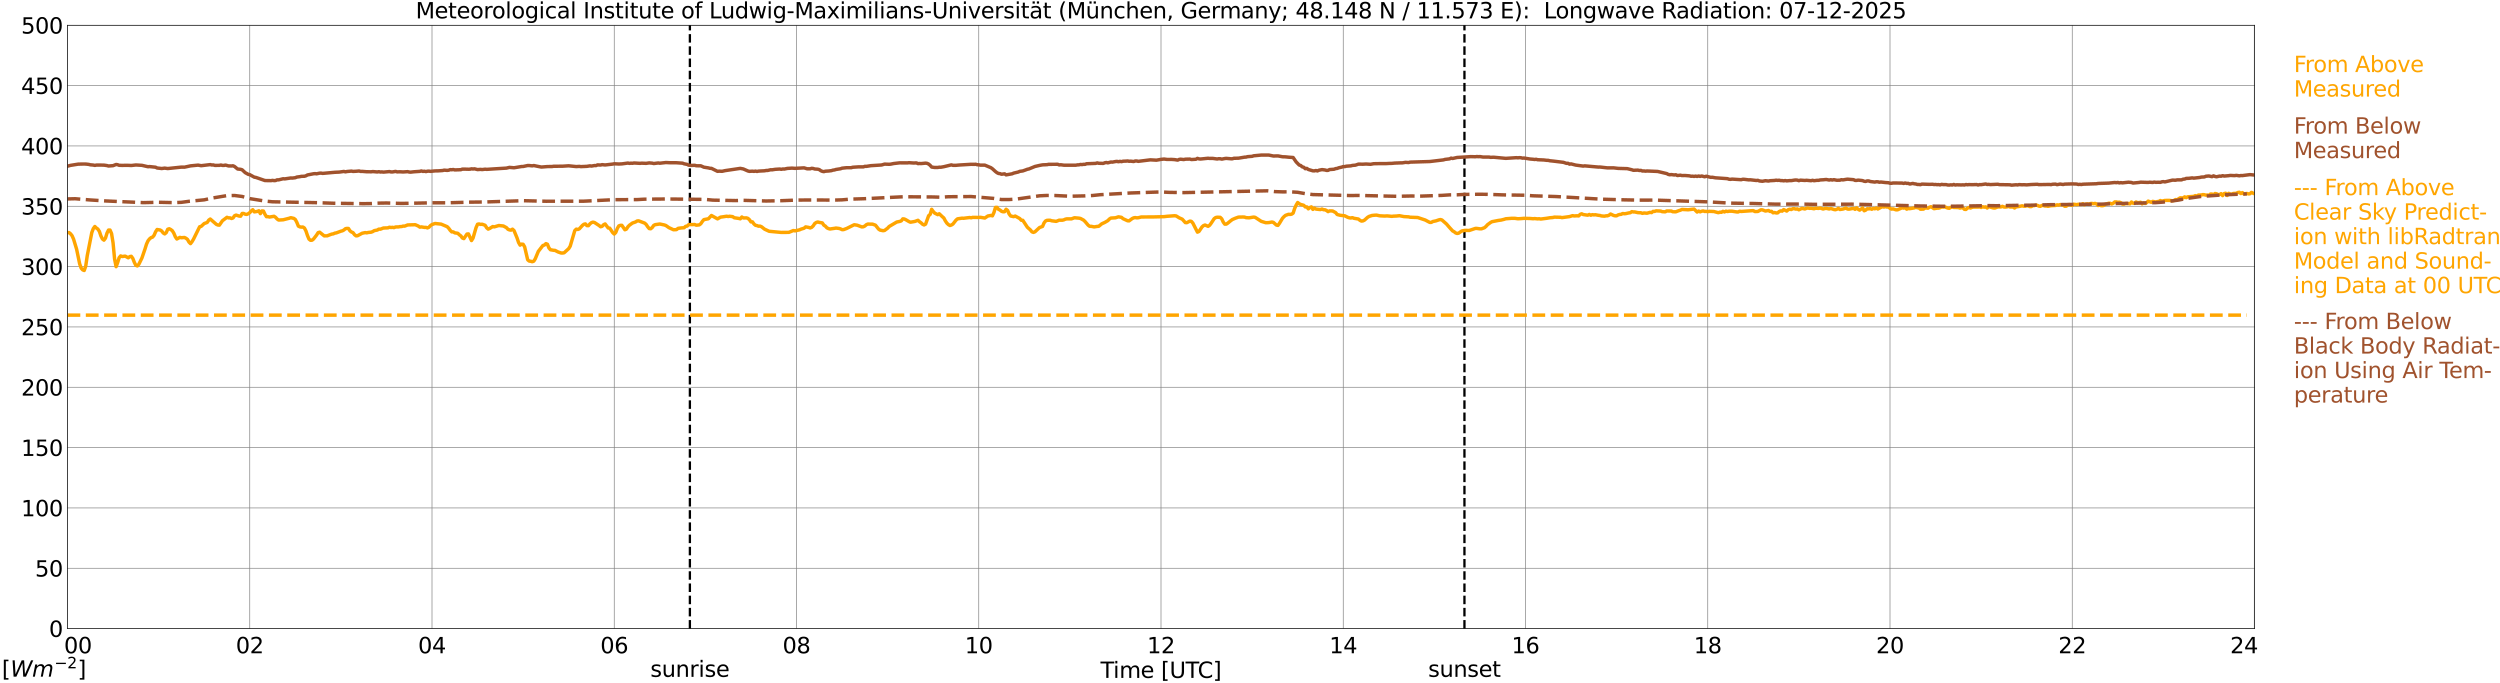 <?xml version="1.0" encoding="utf-8" standalone="no"?>
<!DOCTYPE svg PUBLIC "-//W3C//DTD SVG 1.1//EN"
  "http://www.w3.org/Graphics/SVG/1.1/DTD/svg11.dtd">
<svg xmlns:xlink="http://www.w3.org/1999/xlink" width="1085.4pt" height="296.64pt" viewBox="0 0 1085.4 296.64" xmlns="http://www.w3.org/2000/svg" version="1.1">
 <defs>
  <style type="text/css">*{stroke-linejoin: round; stroke-linecap: butt}</style>
 </defs>
 <g id="figure_1">
  <g id="patch_1">
   <path d="M 0 296.64 
L 1085.4 296.64 
L 1085.4 0 
L 0 0 
z
" style="fill: #ffffff"/>
  </g>
  <g id="axes_1">
   <g id="patch_2">
    <path d="M 29.306 272.909 
L 978.814 272.909 
L 978.814 10.976 
L 29.306 10.976 
z
" style="fill: #ffffff"/>
   </g>
   <g id="patch_3">
    <path d="M 978.814 272.909 
L 978.814 272.909 
L 978.814 10.976 
L 978.814 10.976 
z
" clip-path="url(#p2d36774a3a)" style="fill: #d3d3d3; opacity: 0.25; stroke: #d3d3d3; stroke-linejoin: miter"/>
   </g>
   <g id="matplotlib.axis_1">
    <g id="xtick_1">
     <g id="line2d_1">
      <path d="M 29.306 272.909 
L 29.306 10.976 
" clip-path="url(#p2d36774a3a)" style="fill: none; stroke: #808080; stroke-width: 0.3; stroke-linecap: square"/>
     </g>
     <g id="line2d_2"/>
     <g id="text_1">
      <!--    00 -->
      <g transform="translate(18.733 283.627) scale(0.095 -0.095)">
       <defs>
        <path id="DejaVuSans-20" transform="scale(0.016)"/>
        <path id="DejaVuSans-30" d="M 2034 4250 
Q 1547 4250 1301 3770 
Q 1056 3291 1056 2328 
Q 1056 1369 1301 889 
Q 1547 409 2034 409 
Q 2525 409 2770 889 
Q 3016 1369 3016 2328 
Q 3016 3291 2770 3770 
Q 2525 4250 2034 4250 
z
M 2034 4750 
Q 2819 4750 3233 4129 
Q 3647 3509 3647 2328 
Q 3647 1150 3233 529 
Q 2819 -91 2034 -91 
Q 1250 -91 836 529 
Q 422 1150 422 2328 
Q 422 3509 836 4129 
Q 1250 4750 2034 4750 
z
" transform="scale(0.016)"/>
       </defs>
       <use xlink:href="#DejaVuSans-20"/>
       <use xlink:href="#DejaVuSans-20" transform="translate(31.787 0)"/>
       <use xlink:href="#DejaVuSans-20" transform="translate(63.574 0)"/>
       <use xlink:href="#DejaVuSans-30" transform="translate(95.361 0)"/>
       <use xlink:href="#DejaVuSans-30" transform="translate(158.984 0)"/>
      </g>
     </g>
    </g>
    <g id="xtick_2">
     <g id="line2d_3">
      <path d="M 108.431 272.909 
L 108.431 10.976 
" clip-path="url(#p2d36774a3a)" style="fill: none; stroke: #808080; stroke-width: 0.3; stroke-linecap: square"/>
     </g>
     <g id="line2d_4"/>
     <g id="text_2">
      <!-- 02 -->
      <g transform="translate(102.387 283.627) scale(0.095 -0.095)">
       <defs>
        <path id="DejaVuSans-32" d="M 1228 531 
L 3431 531 
L 3431 0 
L 469 0 
L 469 531 
Q 828 903 1448 1529 
Q 2069 2156 2228 2338 
Q 2531 2678 2651 2914 
Q 2772 3150 2772 3378 
Q 2772 3750 2511 3984 
Q 2250 4219 1831 4219 
Q 1534 4219 1204 4116 
Q 875 4013 500 3803 
L 500 4441 
Q 881 4594 1212 4672 
Q 1544 4750 1819 4750 
Q 2544 4750 2975 4387 
Q 3406 4025 3406 3419 
Q 3406 3131 3298 2873 
Q 3191 2616 2906 2266 
Q 2828 2175 2409 1742 
Q 1991 1309 1228 531 
z
" transform="scale(0.016)"/>
       </defs>
       <use xlink:href="#DejaVuSans-30"/>
       <use xlink:href="#DejaVuSans-32" transform="translate(63.623 0)"/>
      </g>
     </g>
    </g>
    <g id="xtick_3">
     <g id="line2d_5">
      <path d="M 187.557 272.909 
L 187.557 10.976 
" clip-path="url(#p2d36774a3a)" style="fill: none; stroke: #808080; stroke-width: 0.3; stroke-linecap: square"/>
     </g>
     <g id="line2d_6"/>
     <g id="text_3">
      <!-- 04 -->
      <g transform="translate(181.513 283.627) scale(0.095 -0.095)">
       <defs>
        <path id="DejaVuSans-34" d="M 2419 4116 
L 825 1625 
L 2419 1625 
L 2419 4116 
z
M 2253 4666 
L 3047 4666 
L 3047 1625 
L 3713 1625 
L 3713 1100 
L 3047 1100 
L 3047 0 
L 2419 0 
L 2419 1100 
L 313 1100 
L 313 1709 
L 2253 4666 
z
" transform="scale(0.016)"/>
       </defs>
       <use xlink:href="#DejaVuSans-30"/>
       <use xlink:href="#DejaVuSans-34" transform="translate(63.623 0)"/>
      </g>
     </g>
    </g>
    <g id="xtick_4">
     <g id="line2d_7">
      <path d="M 266.683 272.909 
L 266.683 10.976 
" clip-path="url(#p2d36774a3a)" style="fill: none; stroke: #808080; stroke-width: 0.3; stroke-linecap: square"/>
     </g>
     <g id="line2d_8"/>
     <g id="text_4">
      <!-- 06 -->
      <g transform="translate(260.638 283.627) scale(0.095 -0.095)">
       <defs>
        <path id="DejaVuSans-36" d="M 2113 2584 
Q 1688 2584 1439 2293 
Q 1191 2003 1191 1497 
Q 1191 994 1439 701 
Q 1688 409 2113 409 
Q 2538 409 2786 701 
Q 3034 994 3034 1497 
Q 3034 2003 2786 2293 
Q 2538 2584 2113 2584 
z
M 3366 4563 
L 3366 3988 
Q 3128 4100 2886 4159 
Q 2644 4219 2406 4219 
Q 1781 4219 1451 3797 
Q 1122 3375 1075 2522 
Q 1259 2794 1537 2939 
Q 1816 3084 2150 3084 
Q 2853 3084 3261 2657 
Q 3669 2231 3669 1497 
Q 3669 778 3244 343 
Q 2819 -91 2113 -91 
Q 1303 -91 875 529 
Q 447 1150 447 2328 
Q 447 3434 972 4092 
Q 1497 4750 2381 4750 
Q 2619 4750 2861 4703 
Q 3103 4656 3366 4563 
z
" transform="scale(0.016)"/>
       </defs>
       <use xlink:href="#DejaVuSans-30"/>
       <use xlink:href="#DejaVuSans-36" transform="translate(63.623 0)"/>
      </g>
     </g>
    </g>
    <g id="xtick_5">
     <g id="line2d_9">
      <path d="M 345.808 272.909 
L 345.808 10.976 
" clip-path="url(#p2d36774a3a)" style="fill: none; stroke: #808080; stroke-width: 0.3; stroke-linecap: square"/>
     </g>
     <g id="line2d_10"/>
     <g id="text_5">
      <!-- 08 -->
      <g transform="translate(339.764 283.627) scale(0.095 -0.095)">
       <defs>
        <path id="DejaVuSans-38" d="M 2034 2216 
Q 1584 2216 1326 1975 
Q 1069 1734 1069 1313 
Q 1069 891 1326 650 
Q 1584 409 2034 409 
Q 2484 409 2743 651 
Q 3003 894 3003 1313 
Q 3003 1734 2745 1975 
Q 2488 2216 2034 2216 
z
M 1403 2484 
Q 997 2584 770 2862 
Q 544 3141 544 3541 
Q 544 4100 942 4425 
Q 1341 4750 2034 4750 
Q 2731 4750 3128 4425 
Q 3525 4100 3525 3541 
Q 3525 3141 3298 2862 
Q 3072 2584 2669 2484 
Q 3125 2378 3379 2068 
Q 3634 1759 3634 1313 
Q 3634 634 3220 271 
Q 2806 -91 2034 -91 
Q 1263 -91 848 271 
Q 434 634 434 1313 
Q 434 1759 690 2068 
Q 947 2378 1403 2484 
z
M 1172 3481 
Q 1172 3119 1398 2916 
Q 1625 2713 2034 2713 
Q 2441 2713 2670 2916 
Q 2900 3119 2900 3481 
Q 2900 3844 2670 4047 
Q 2441 4250 2034 4250 
Q 1625 4250 1398 4047 
Q 1172 3844 1172 3481 
z
" transform="scale(0.016)"/>
       </defs>
       <use xlink:href="#DejaVuSans-30"/>
       <use xlink:href="#DejaVuSans-38" transform="translate(63.623 0)"/>
      </g>
     </g>
    </g>
    <g id="xtick_6">
     <g id="line2d_11">
      <path d="M 424.934 272.909 
L 424.934 10.976 
" clip-path="url(#p2d36774a3a)" style="fill: none; stroke: #808080; stroke-width: 0.3; stroke-linecap: square"/>
     </g>
     <g id="line2d_12"/>
     <g id="text_6">
      <!-- 10 -->
      <g transform="translate(418.89 283.627) scale(0.095 -0.095)">
       <defs>
        <path id="DejaVuSans-31" d="M 794 531 
L 1825 531 
L 1825 4091 
L 703 3866 
L 703 4441 
L 1819 4666 
L 2450 4666 
L 2450 531 
L 3481 531 
L 3481 0 
L 794 0 
L 794 531 
z
" transform="scale(0.016)"/>
       </defs>
       <use xlink:href="#DejaVuSans-31"/>
       <use xlink:href="#DejaVuSans-30" transform="translate(63.623 0)"/>
      </g>
     </g>
    </g>
    <g id="xtick_7">
     <g id="line2d_13">
      <path d="M 504.06 272.909 
L 504.06 10.976 
" clip-path="url(#p2d36774a3a)" style="fill: none; stroke: #808080; stroke-width: 0.3; stroke-linecap: square"/>
     </g>
     <g id="line2d_14"/>
     <g id="text_7">
      <!-- 12 -->
      <g transform="translate(498.015 283.627) scale(0.095 -0.095)">
       <use xlink:href="#DejaVuSans-31"/>
       <use xlink:href="#DejaVuSans-32" transform="translate(63.623 0)"/>
      </g>
     </g>
    </g>
    <g id="xtick_8">
     <g id="line2d_15">
      <path d="M 583.185 272.909 
L 583.185 10.976 
" clip-path="url(#p2d36774a3a)" style="fill: none; stroke: #808080; stroke-width: 0.3; stroke-linecap: square"/>
     </g>
     <g id="line2d_16"/>
     <g id="text_8">
      <!-- 14 -->
      <g transform="translate(577.141 283.627) scale(0.095 -0.095)">
       <use xlink:href="#DejaVuSans-31"/>
       <use xlink:href="#DejaVuSans-34" transform="translate(63.623 0)"/>
      </g>
     </g>
    </g>
    <g id="xtick_9">
     <g id="line2d_17">
      <path d="M 662.311 272.909 
L 662.311 10.976 
" clip-path="url(#p2d36774a3a)" style="fill: none; stroke: #808080; stroke-width: 0.3; stroke-linecap: square"/>
     </g>
     <g id="line2d_18"/>
     <g id="text_9">
      <!-- 16 -->
      <g transform="translate(656.267 283.627) scale(0.095 -0.095)">
       <use xlink:href="#DejaVuSans-31"/>
       <use xlink:href="#DejaVuSans-36" transform="translate(63.623 0)"/>
      </g>
     </g>
    </g>
    <g id="xtick_10">
     <g id="line2d_19">
      <path d="M 741.437 272.909 
L 741.437 10.976 
" clip-path="url(#p2d36774a3a)" style="fill: none; stroke: #808080; stroke-width: 0.3; stroke-linecap: square"/>
     </g>
     <g id="line2d_20"/>
     <g id="text_10">
      <!-- 18 -->
      <g transform="translate(735.392 283.627) scale(0.095 -0.095)">
       <use xlink:href="#DejaVuSans-31"/>
       <use xlink:href="#DejaVuSans-38" transform="translate(63.623 0)"/>
      </g>
     </g>
    </g>
    <g id="xtick_11">
     <g id="line2d_21">
      <path d="M 820.562 272.909 
L 820.562 10.976 
" clip-path="url(#p2d36774a3a)" style="fill: none; stroke: #808080; stroke-width: 0.3; stroke-linecap: square"/>
     </g>
     <g id="line2d_22"/>
     <g id="text_11">
      <!-- 20 -->
      <g transform="translate(814.518 283.627) scale(0.095 -0.095)">
       <use xlink:href="#DejaVuSans-32"/>
       <use xlink:href="#DejaVuSans-30" transform="translate(63.623 0)"/>
      </g>
     </g>
    </g>
    <g id="xtick_12">
     <g id="line2d_23">
      <path d="M 899.688 272.909 
L 899.688 10.976 
" clip-path="url(#p2d36774a3a)" style="fill: none; stroke: #808080; stroke-width: 0.3; stroke-linecap: square"/>
     </g>
     <g id="line2d_24"/>
     <g id="text_12">
      <!-- 22 -->
      <g transform="translate(893.644 283.627) scale(0.095 -0.095)">
       <use xlink:href="#DejaVuSans-32"/>
       <use xlink:href="#DejaVuSans-32" transform="translate(63.623 0)"/>
      </g>
     </g>
    </g>
    <g id="xtick_13">
     <g id="line2d_25">
      <path d="M 978.814 272.909 
L 978.814 10.976 
" clip-path="url(#p2d36774a3a)" style="fill: none; stroke: #808080; stroke-width: 0.3; stroke-linecap: square"/>
     </g>
     <g id="line2d_26"/>
     <g id="text_13">
      <!-- 24    -->
      <g transform="translate(968.241 283.627) scale(0.095 -0.095)">
       <use xlink:href="#DejaVuSans-32"/>
       <use xlink:href="#DejaVuSans-34" transform="translate(63.623 0)"/>
       <use xlink:href="#DejaVuSans-20" transform="translate(127.246 0)"/>
       <use xlink:href="#DejaVuSans-20" transform="translate(159.033 0)"/>
       <use xlink:href="#DejaVuSans-20" transform="translate(190.82 0)"/>
      </g>
     </g>
    </g>
    <g id="text_14">
     <!-- Time [UTC] -->
     <g transform="translate(477.806 294.322) scale(0.095 -0.095)">
      <defs>
       <path id="DejaVuSans-54" d="M -19 4666 
L 3928 4666 
L 3928 4134 
L 2272 4134 
L 2272 0 
L 1638 0 
L 1638 4134 
L -19 4134 
L -19 4666 
z
" transform="scale(0.016)"/>
       <path id="DejaVuSans-69" d="M 603 3500 
L 1178 3500 
L 1178 0 
L 603 0 
L 603 3500 
z
M 603 4863 
L 1178 4863 
L 1178 4134 
L 603 4134 
L 603 4863 
z
" transform="scale(0.016)"/>
       <path id="DejaVuSans-6d" d="M 3328 2828 
Q 3544 3216 3844 3400 
Q 4144 3584 4550 3584 
Q 5097 3584 5394 3201 
Q 5691 2819 5691 2113 
L 5691 0 
L 5113 0 
L 5113 2094 
Q 5113 2597 4934 2840 
Q 4756 3084 4391 3084 
Q 3944 3084 3684 2787 
Q 3425 2491 3425 1978 
L 3425 0 
L 2847 0 
L 2847 2094 
Q 2847 2600 2669 2842 
Q 2491 3084 2119 3084 
Q 1678 3084 1418 2786 
Q 1159 2488 1159 1978 
L 1159 0 
L 581 0 
L 581 3500 
L 1159 3500 
L 1159 2956 
Q 1356 3278 1631 3431 
Q 1906 3584 2284 3584 
Q 2666 3584 2933 3390 
Q 3200 3197 3328 2828 
z
" transform="scale(0.016)"/>
       <path id="DejaVuSans-65" d="M 3597 1894 
L 3597 1613 
L 953 1613 
Q 991 1019 1311 708 
Q 1631 397 2203 397 
Q 2534 397 2845 478 
Q 3156 559 3463 722 
L 3463 178 
Q 3153 47 2828 -22 
Q 2503 -91 2169 -91 
Q 1331 -91 842 396 
Q 353 884 353 1716 
Q 353 2575 817 3079 
Q 1281 3584 2069 3584 
Q 2775 3584 3186 3129 
Q 3597 2675 3597 1894 
z
M 3022 2063 
Q 3016 2534 2758 2815 
Q 2500 3097 2075 3097 
Q 1594 3097 1305 2825 
Q 1016 2553 972 2059 
L 3022 2063 
z
" transform="scale(0.016)"/>
       <path id="DejaVuSans-5b" d="M 550 4863 
L 1875 4863 
L 1875 4416 
L 1125 4416 
L 1125 -397 
L 1875 -397 
L 1875 -844 
L 550 -844 
L 550 4863 
z
" transform="scale(0.016)"/>
       <path id="DejaVuSans-55" d="M 556 4666 
L 1191 4666 
L 1191 1831 
Q 1191 1081 1462 751 
Q 1734 422 2344 422 
Q 2950 422 3222 751 
Q 3494 1081 3494 1831 
L 3494 4666 
L 4128 4666 
L 4128 1753 
Q 4128 841 3676 375 
Q 3225 -91 2344 -91 
Q 1459 -91 1007 375 
Q 556 841 556 1753 
L 556 4666 
z
" transform="scale(0.016)"/>
       <path id="DejaVuSans-43" d="M 4122 4306 
L 4122 3641 
Q 3803 3938 3442 4084 
Q 3081 4231 2675 4231 
Q 1875 4231 1450 3742 
Q 1025 3253 1025 2328 
Q 1025 1406 1450 917 
Q 1875 428 2675 428 
Q 3081 428 3442 575 
Q 3803 722 4122 1019 
L 4122 359 
Q 3791 134 3420 21 
Q 3050 -91 2638 -91 
Q 1578 -91 968 557 
Q 359 1206 359 2328 
Q 359 3453 968 4101 
Q 1578 4750 2638 4750 
Q 3056 4750 3426 4639 
Q 3797 4528 4122 4306 
z
" transform="scale(0.016)"/>
       <path id="DejaVuSans-5d" d="M 1947 4863 
L 1947 -844 
L 622 -844 
L 622 -397 
L 1369 -397 
L 1369 4416 
L 622 4416 
L 622 4863 
L 1947 4863 
z
" transform="scale(0.016)"/>
      </defs>
      <use xlink:href="#DejaVuSans-54"/>
      <use xlink:href="#DejaVuSans-69" transform="translate(57.959 0)"/>
      <use xlink:href="#DejaVuSans-6d" transform="translate(85.742 0)"/>
      <use xlink:href="#DejaVuSans-65" transform="translate(183.154 0)"/>
      <use xlink:href="#DejaVuSans-20" transform="translate(244.678 0)"/>
      <use xlink:href="#DejaVuSans-5b" transform="translate(276.465 0)"/>
      <use xlink:href="#DejaVuSans-55" transform="translate(315.479 0)"/>
      <use xlink:href="#DejaVuSans-54" transform="translate(388.672 0)"/>
      <use xlink:href="#DejaVuSans-43" transform="translate(443.881 0)"/>
      <use xlink:href="#DejaVuSans-5d" transform="translate(513.705 0)"/>
     </g>
    </g>
   </g>
   <g id="matplotlib.axis_2">
    <g id="ytick_1">
     <g id="line2d_27">
      <path d="M 29.306 272.909 
L 978.814 272.909 
" clip-path="url(#p2d36774a3a)" style="fill: none; stroke: #808080; stroke-width: 0.3; stroke-linecap: square"/>
     </g>
     <g id="line2d_28"/>
     <g id="text_15">
      <!-- 0 -->
      <g transform="translate(21.261 276.518) scale(0.095 -0.095)">
       <use xlink:href="#DejaVuSans-30"/>
      </g>
     </g>
    </g>
    <g id="ytick_2">
     <g id="line2d_29">
      <path d="M 29.306 246.715 
L 978.814 246.715 
" clip-path="url(#p2d36774a3a)" style="fill: none; stroke: #808080; stroke-width: 0.3; stroke-linecap: square"/>
     </g>
     <g id="line2d_30"/>
     <g id="text_16">
      <!-- 50 -->
      <g transform="translate(15.217 250.325) scale(0.095 -0.095)">
       <defs>
        <path id="DejaVuSans-35" d="M 691 4666 
L 3169 4666 
L 3169 4134 
L 1269 4134 
L 1269 2991 
Q 1406 3038 1543 3061 
Q 1681 3084 1819 3084 
Q 2600 3084 3056 2656 
Q 3513 2228 3513 1497 
Q 3513 744 3044 326 
Q 2575 -91 1722 -91 
Q 1428 -91 1123 -41 
Q 819 9 494 109 
L 494 744 
Q 775 591 1075 516 
Q 1375 441 1709 441 
Q 2250 441 2565 725 
Q 2881 1009 2881 1497 
Q 2881 1984 2565 2268 
Q 2250 2553 1709 2553 
Q 1456 2553 1204 2497 
Q 953 2441 691 2322 
L 691 4666 
z
" transform="scale(0.016)"/>
       </defs>
       <use xlink:href="#DejaVuSans-35"/>
       <use xlink:href="#DejaVuSans-30" transform="translate(63.623 0)"/>
      </g>
     </g>
    </g>
    <g id="ytick_3">
     <g id="line2d_31">
      <path d="M 29.306 220.522 
L 978.814 220.522 
" clip-path="url(#p2d36774a3a)" style="fill: none; stroke: #808080; stroke-width: 0.3; stroke-linecap: square"/>
     </g>
     <g id="line2d_32"/>
     <g id="text_17">
      <!-- 100 -->
      <g transform="translate(9.173 224.131) scale(0.095 -0.095)">
       <use xlink:href="#DejaVuSans-31"/>
       <use xlink:href="#DejaVuSans-30" transform="translate(63.623 0)"/>
       <use xlink:href="#DejaVuSans-30" transform="translate(127.246 0)"/>
      </g>
     </g>
    </g>
    <g id="ytick_4">
     <g id="line2d_33">
      <path d="M 29.306 194.329 
L 978.814 194.329 
" clip-path="url(#p2d36774a3a)" style="fill: none; stroke: #808080; stroke-width: 0.3; stroke-linecap: square"/>
     </g>
     <g id="line2d_34"/>
     <g id="text_18">
      <!-- 150 -->
      <g transform="translate(9.173 197.938) scale(0.095 -0.095)">
       <use xlink:href="#DejaVuSans-31"/>
       <use xlink:href="#DejaVuSans-35" transform="translate(63.623 0)"/>
       <use xlink:href="#DejaVuSans-30" transform="translate(127.246 0)"/>
      </g>
     </g>
    </g>
    <g id="ytick_5">
     <g id="line2d_35">
      <path d="M 29.306 168.136 
L 978.814 168.136 
" clip-path="url(#p2d36774a3a)" style="fill: none; stroke: #808080; stroke-width: 0.3; stroke-linecap: square"/>
     </g>
     <g id="line2d_36"/>
     <g id="text_19">
      <!-- 200 -->
      <g transform="translate(9.173 171.745) scale(0.095 -0.095)">
       <use xlink:href="#DejaVuSans-32"/>
       <use xlink:href="#DejaVuSans-30" transform="translate(63.623 0)"/>
       <use xlink:href="#DejaVuSans-30" transform="translate(127.246 0)"/>
      </g>
     </g>
    </g>
    <g id="ytick_6">
     <g id="line2d_37">
      <path d="M 29.306 141.942 
L 978.814 141.942 
" clip-path="url(#p2d36774a3a)" style="fill: none; stroke: #808080; stroke-width: 0.3; stroke-linecap: square"/>
     </g>
     <g id="line2d_38"/>
     <g id="text_20">
      <!-- 250 -->
      <g transform="translate(9.173 145.551) scale(0.095 -0.095)">
       <use xlink:href="#DejaVuSans-32"/>
       <use xlink:href="#DejaVuSans-35" transform="translate(63.623 0)"/>
       <use xlink:href="#DejaVuSans-30" transform="translate(127.246 0)"/>
      </g>
     </g>
    </g>
    <g id="ytick_7">
     <g id="line2d_39">
      <path d="M 29.306 115.749 
L 978.814 115.749 
" clip-path="url(#p2d36774a3a)" style="fill: none; stroke: #808080; stroke-width: 0.3; stroke-linecap: square"/>
     </g>
     <g id="line2d_40"/>
     <g id="text_21">
      <!-- 300 -->
      <g transform="translate(9.173 119.358) scale(0.095 -0.095)">
       <defs>
        <path id="DejaVuSans-33" d="M 2597 2516 
Q 3050 2419 3304 2112 
Q 3559 1806 3559 1356 
Q 3559 666 3084 287 
Q 2609 -91 1734 -91 
Q 1441 -91 1130 -33 
Q 819 25 488 141 
L 488 750 
Q 750 597 1062 519 
Q 1375 441 1716 441 
Q 2309 441 2620 675 
Q 2931 909 2931 1356 
Q 2931 1769 2642 2001 
Q 2353 2234 1838 2234 
L 1294 2234 
L 1294 2753 
L 1863 2753 
Q 2328 2753 2575 2939 
Q 2822 3125 2822 3475 
Q 2822 3834 2567 4026 
Q 2313 4219 1838 4219 
Q 1578 4219 1281 4162 
Q 984 4106 628 3988 
L 628 4550 
Q 988 4650 1302 4700 
Q 1616 4750 1894 4750 
Q 2613 4750 3031 4423 
Q 3450 4097 3450 3541 
Q 3450 3153 3228 2886 
Q 3006 2619 2597 2516 
z
" transform="scale(0.016)"/>
       </defs>
       <use xlink:href="#DejaVuSans-33"/>
       <use xlink:href="#DejaVuSans-30" transform="translate(63.623 0)"/>
       <use xlink:href="#DejaVuSans-30" transform="translate(127.246 0)"/>
      </g>
     </g>
    </g>
    <g id="ytick_8">
     <g id="line2d_41">
      <path d="M 29.306 89.556 
L 978.814 89.556 
" clip-path="url(#p2d36774a3a)" style="fill: none; stroke: #808080; stroke-width: 0.3; stroke-linecap: square"/>
     </g>
     <g id="line2d_42"/>
     <g id="text_22">
      <!-- 350 -->
      <g transform="translate(9.173 93.165) scale(0.095 -0.095)">
       <use xlink:href="#DejaVuSans-33"/>
       <use xlink:href="#DejaVuSans-35" transform="translate(63.623 0)"/>
       <use xlink:href="#DejaVuSans-30" transform="translate(127.246 0)"/>
      </g>
     </g>
    </g>
    <g id="ytick_9">
     <g id="line2d_43">
      <path d="M 29.306 63.362 
L 978.814 63.362 
" clip-path="url(#p2d36774a3a)" style="fill: none; stroke: #808080; stroke-width: 0.3; stroke-linecap: square"/>
     </g>
     <g id="line2d_44"/>
     <g id="text_23">
      <!-- 400 -->
      <g transform="translate(9.173 66.972) scale(0.095 -0.095)">
       <use xlink:href="#DejaVuSans-34"/>
       <use xlink:href="#DejaVuSans-30" transform="translate(63.623 0)"/>
       <use xlink:href="#DejaVuSans-30" transform="translate(127.246 0)"/>
      </g>
     </g>
    </g>
    <g id="ytick_10">
     <g id="line2d_45">
      <path d="M 29.306 37.169 
L 978.814 37.169 
" clip-path="url(#p2d36774a3a)" style="fill: none; stroke: #808080; stroke-width: 0.3; stroke-linecap: square"/>
     </g>
     <g id="line2d_46"/>
     <g id="text_24">
      <!-- 450 -->
      <g transform="translate(9.173 40.778) scale(0.095 -0.095)">
       <use xlink:href="#DejaVuSans-34"/>
       <use xlink:href="#DejaVuSans-35" transform="translate(63.623 0)"/>
       <use xlink:href="#DejaVuSans-30" transform="translate(127.246 0)"/>
      </g>
     </g>
    </g>
    <g id="ytick_11">
     <g id="line2d_47">
      <path d="M 29.306 10.976 
L 978.814 10.976 
" clip-path="url(#p2d36774a3a)" style="fill: none; stroke: #808080; stroke-width: 0.3; stroke-linecap: square"/>
     </g>
     <g id="line2d_48"/>
     <g id="text_25">
      <!-- 500 -->
      <g transform="translate(9.173 14.585) scale(0.095 -0.095)">
       <use xlink:href="#DejaVuSans-35"/>
       <use xlink:href="#DejaVuSans-30" transform="translate(63.623 0)"/>
       <use xlink:href="#DejaVuSans-30" transform="translate(127.246 0)"/>
      </g>
     </g>
    </g>
   </g>
   <g id="line2d_49">
    <path d="M 299.52 272.909 
L 299.52 10.976 
" clip-path="url(#p2d36774a3a)" style="fill: none; stroke-dasharray: 3.7,1.6; stroke-dashoffset: 0; stroke: #000000"/>
   </g>
   <g id="line2d_50">
    <path d="M 635.804 272.909 
L 635.804 10.976 
" clip-path="url(#p2d36774a3a)" style="fill: none; stroke-dasharray: 3.7,1.6; stroke-dashoffset: 0; stroke: #000000"/>
   </g>
   <g id="line2d_51">
    <path d="M 29.306 101.018 
L 29.965 100.971 
L 30.625 101.5 
L 31.284 102.327 
L 31.943 103.826 
L 33.262 108.2 
L 34.581 114.534 
L 35.24 116.409 
L 35.9 117.169 
L 36.559 117.431 
L 37.218 115.555 
L 37.878 111.003 
L 39.856 100.971 
L 40.515 99.237 
L 41.175 98.341 
L 41.834 99.001 
L 42.493 99.457 
L 43.153 100.489 
L 43.812 102.437 
L 44.472 103.752 
L 45.131 104.261 
L 45.79 103.391 
L 46.45 101.217 
L 47.109 99.891 
L 47.768 99.876 
L 48.428 101.385 
L 49.087 105.444 
L 49.747 112.433 
L 50.406 115.78 
L 51.065 114.041 
L 51.725 111.872 
L 52.384 111.113 
L 53.043 111.375 
L 54.362 111.197 
L 55.681 111.925 
L 56.34 111.401 
L 57 111.275 
L 57.659 112.181 
L 58.319 113.9 
L 58.978 115.199 
L 59.637 115.456 
L 60.297 114.696 
L 61.615 112.014 
L 62.934 108.158 
L 63.594 106.031 
L 64.253 104.575 
L 64.912 103.731 
L 65.572 103.181 
L 66.231 102.961 
L 66.89 102.165 
L 67.55 100.646 
L 68.209 99.64 
L 69.528 99.855 
L 70.187 100.279 
L 70.847 101.123 
L 71.506 101.547 
L 72.166 101.013 
L 72.825 99.535 
L 73.484 99.315 
L 74.144 99.666 
L 74.803 100.159 
L 75.462 101.233 
L 76.122 102.804 
L 76.781 103.763 
L 78.1 103.066 
L 78.759 103.213 
L 80.078 103.103 
L 80.737 103.433 
L 81.397 103.941 
L 82.056 105.114 
L 82.716 105.769 
L 83.375 104.915 
L 84.034 103.8 
L 86.013 99.776 
L 86.672 98.451 
L 87.331 98.294 
L 88.65 97.057 
L 89.969 96.575 
L 90.628 95.57 
L 91.288 95.098 
L 93.925 97.398 
L 94.584 97.696 
L 95.244 97.749 
L 96.563 95.842 
L 98.541 94.344 
L 99.2 94.6 
L 99.86 94.579 
L 100.519 94.862 
L 101.178 94.632 
L 101.838 93.652 
L 102.497 93.39 
L 103.816 93.809 
L 104.475 93.862 
L 105.135 92.683 
L 105.794 92.688 
L 106.453 92.997 
L 107.113 93.092 
L 107.772 92.809 
L 108.431 92.332 
L 109.091 91.588 
L 109.75 91.054 
L 110.41 91.986 
L 111.728 91.793 
L 112.388 91.51 
L 113.047 92.751 
L 113.707 91.578 
L 114.366 91.63 
L 115.025 93.024 
L 115.685 94.077 
L 116.344 94.066 
L 117.003 94.229 
L 118.982 93.904 
L 119.641 94.344 
L 120.3 95.067 
L 120.96 95.538 
L 122.938 95.423 
L 125.575 94.752 
L 126.235 94.511 
L 127.553 94.81 
L 128.213 95.287 
L 128.872 96.539 
L 129.532 98.163 
L 130.191 98.498 
L 130.85 98.608 
L 131.51 98.556 
L 132.169 99.006 
L 132.829 100.284 
L 133.488 102.238 
L 134.147 103.815 
L 134.807 104.323 
L 135.466 104.297 
L 136.125 103.768 
L 137.444 102.06 
L 138.104 101.013 
L 138.763 100.808 
L 140.741 102.396 
L 142.06 102.385 
L 143.379 101.866 
L 144.038 101.631 
L 144.697 101.536 
L 145.357 101.222 
L 146.016 101.112 
L 147.994 100.373 
L 148.654 100.206 
L 149.313 99.85 
L 149.972 99.289 
L 150.632 99.163 
L 151.291 99.2 
L 151.951 100.227 
L 152.61 100.73 
L 153.269 101.002 
L 153.929 101.903 
L 154.588 102.396 
L 155.247 102.338 
L 157.226 101.269 
L 158.544 100.986 
L 159.204 101.091 
L 159.863 100.934 
L 161.182 100.793 
L 161.841 100.531 
L 162.501 100.127 
L 163.819 99.876 
L 164.479 99.467 
L 165.138 99.509 
L 166.457 99.001 
L 168.435 98.928 
L 169.094 98.645 
L 169.754 98.776 
L 170.413 98.697 
L 171.073 98.833 
L 171.732 98.545 
L 173.051 98.514 
L 173.71 98.372 
L 174.37 98.367 
L 175.029 98.157 
L 175.688 98.178 
L 177.007 97.655 
L 180.304 97.566 
L 181.623 98.147 
L 182.282 98.624 
L 182.941 98.514 
L 184.26 98.729 
L 184.92 98.708 
L 185.579 98.949 
L 186.238 98.655 
L 186.898 97.943 
L 187.557 97.487 
L 188.876 97.031 
L 191.513 97.304 
L 194.151 98.419 
L 194.81 99.095 
L 195.47 100.012 
L 196.129 100.677 
L 196.788 100.677 
L 197.448 101.096 
L 198.767 101.285 
L 199.426 101.935 
L 200.085 102.422 
L 200.745 103.344 
L 201.404 103.59 
L 202.723 101.631 
L 203.382 101.547 
L 204.701 104.439 
L 205.36 103.401 
L 206.679 98.833 
L 207.339 97.351 
L 207.998 97.23 
L 208.657 97.429 
L 209.317 97.34 
L 210.635 97.822 
L 211.295 98.901 
L 211.954 99.472 
L 212.614 99.179 
L 213.932 98.362 
L 214.592 98.508 
L 216.57 97.911 
L 218.548 98.116 
L 219.867 98.828 
L 220.526 99.535 
L 221.186 99.813 
L 221.845 99.923 
L 222.504 99.499 
L 223.164 100.106 
L 224.482 103.307 
L 225.142 105.277 
L 225.801 106.429 
L 226.461 105.984 
L 227.12 106.057 
L 227.779 107.184 
L 229.098 112.794 
L 229.757 113.355 
L 230.417 113.423 
L 231.076 113.633 
L 231.736 113.402 
L 232.395 112.344 
L 233.714 109.148 
L 235.692 106.592 
L 236.351 106.398 
L 237.011 105.775 
L 237.67 106.042 
L 238.329 107.655 
L 238.989 108.431 
L 240.308 108.666 
L 240.967 108.713 
L 242.286 109.384 
L 243.604 109.84 
L 244.264 109.855 
L 244.923 109.745 
L 246.901 107.949 
L 247.561 106.869 
L 249.539 100.132 
L 250.198 99.478 
L 250.858 99.635 
L 251.517 99.362 
L 252.836 97.896 
L 253.495 97.372 
L 254.155 97.209 
L 254.814 97.958 
L 255.473 97.979 
L 256.133 97.183 
L 256.792 96.659 
L 257.451 96.444 
L 258.111 96.607 
L 260.089 97.901 
L 260.748 98.44 
L 261.408 98.262 
L 262.067 97.56 
L 262.726 97.23 
L 264.045 98.975 
L 264.705 99.053 
L 266.023 101.007 
L 266.683 101.605 
L 267.342 100.924 
L 268.002 99.21 
L 268.661 98.079 
L 269.32 97.838 
L 269.98 97.822 
L 271.298 99.745 
L 271.958 99.488 
L 272.617 98.451 
L 273.277 97.775 
L 274.595 96.832 
L 275.914 96.376 
L 276.573 95.957 
L 277.233 95.868 
L 279.87 96.864 
L 280.53 97.435 
L 281.189 98.435 
L 281.849 99.231 
L 282.508 99.32 
L 283.167 98.776 
L 283.827 97.854 
L 284.486 97.534 
L 286.464 97.256 
L 288.442 97.67 
L 289.102 97.911 
L 290.42 98.833 
L 292.399 99.75 
L 293.717 99.687 
L 294.377 99.148 
L 295.696 98.959 
L 297.014 98.87 
L 297.674 98.252 
L 298.333 98.163 
L 298.992 97.534 
L 301.63 97.487 
L 302.289 97.77 
L 303.608 97.639 
L 304.267 97.131 
L 304.927 96.141 
L 305.586 95.355 
L 307.564 94.978 
L 308.883 93.558 
L 311.521 95.03 
L 312.839 94.276 
L 314.158 94.087 
L 315.477 93.878 
L 316.136 94.003 
L 316.796 93.893 
L 318.114 94.061 
L 318.774 94.538 
L 320.752 94.836 
L 321.411 94.999 
L 322.071 94.213 
L 322.73 94.627 
L 324.049 94.595 
L 324.708 94.8 
L 325.368 95.386 
L 326.027 96.329 
L 326.686 96.319 
L 327.346 97.251 
L 328.005 97.822 
L 328.665 97.943 
L 329.324 98.215 
L 329.983 98.163 
L 330.643 98.461 
L 331.961 99.504 
L 333.94 100.415 
L 339.215 100.913 
L 342.512 100.876 
L 344.49 100.07 
L 345.149 100.242 
L 347.127 99.787 
L 347.787 99.483 
L 349.105 99.08 
L 349.765 98.503 
L 351.083 98.729 
L 351.743 98.959 
L 352.402 98.702 
L 353.062 98.063 
L 353.721 97.042 
L 354.38 96.596 
L 355.04 96.371 
L 355.699 96.554 
L 357.018 96.78 
L 357.677 97.765 
L 358.337 98.168 
L 358.996 98.907 
L 359.655 99.231 
L 360.315 99.425 
L 362.293 99.137 
L 362.952 99.017 
L 364.271 99.179 
L 364.93 99.378 
L 365.59 99.708 
L 366.249 99.687 
L 367.568 99.2 
L 370.865 97.571 
L 372.184 97.78 
L 374.162 98.524 
L 374.821 98.456 
L 375.481 98.131 
L 376.14 97.55 
L 376.799 97.272 
L 378.118 97.314 
L 378.777 97.304 
L 380.096 97.759 
L 381.415 99.436 
L 382.074 99.897 
L 383.393 100.159 
L 384.053 100.054 
L 385.371 99.059 
L 386.031 98.336 
L 389.328 96.397 
L 390.646 96.125 
L 391.306 95.894 
L 391.965 95.014 
L 392.624 95.077 
L 393.284 95.397 
L 394.603 96.172 
L 395.262 96.476 
L 396.581 96.251 
L 397.24 96.125 
L 398.559 95.643 
L 399.218 96.266 
L 399.878 96.727 
L 400.537 97.356 
L 401.196 97.665 
L 401.856 97.304 
L 403.175 93.647 
L 403.834 93.107 
L 404.493 90.881 
L 405.153 91.803 
L 405.812 92.531 
L 407.131 93.196 
L 407.79 92.814 
L 409.109 94.077 
L 409.768 94.637 
L 410.428 95.894 
L 411.087 96.874 
L 411.746 97.497 
L 412.406 97.901 
L 413.065 97.696 
L 413.725 97.272 
L 415.043 95.591 
L 415.703 95.014 
L 417.681 94.721 
L 418.34 94.768 
L 420.978 94.443 
L 421.637 94.559 
L 422.297 94.37 
L 424.934 94.412 
L 425.593 94.339 
L 427.572 94.663 
L 428.89 93.773 
L 430.209 93.532 
L 430.869 93.71 
L 431.528 92.28 
L 432.187 90.064 
L 432.847 90.027 
L 433.506 90.876 
L 434.165 91.19 
L 434.825 91.745 
L 435.484 91.95 
L 436.144 91.913 
L 436.803 90.855 
L 437.462 91.358 
L 438.122 92.887 
L 438.781 93.768 
L 440.1 94.071 
L 440.759 93.799 
L 442.737 94.883 
L 443.397 95.622 
L 444.056 95.643 
L 446.034 98.66 
L 447.353 99.829 
L 448.012 100.641 
L 448.672 100.892 
L 449.331 100.646 
L 451.309 98.797 
L 452.628 98.304 
L 453.287 96.769 
L 453.947 95.931 
L 454.606 95.648 
L 455.925 95.627 
L 456.584 95.858 
L 458.563 96.109 
L 459.881 95.585 
L 461.2 95.606 
L 461.859 95.46 
L 462.519 95.161 
L 463.178 95.02 
L 465.156 95.035 
L 466.475 94.543 
L 468.453 94.716 
L 469.113 94.852 
L 470.431 95.559 
L 471.091 96.183 
L 472.409 97.738 
L 473.069 98.257 
L 473.728 98.252 
L 475.047 98.514 
L 476.366 98.294 
L 477.025 98.257 
L 478.344 97.167 
L 479.663 96.565 
L 480.981 95.79 
L 481.641 95.109 
L 482.3 94.674 
L 484.278 94.559 
L 485.597 94.134 
L 486.916 94.365 
L 487.575 94.941 
L 489.553 95.852 
L 490.213 95.889 
L 491.532 94.904 
L 492.191 94.579 
L 492.85 94.469 
L 493.51 94.569 
L 494.169 94.543 
L 495.488 94.208 
L 498.785 94.192 
L 500.763 94.181 
L 505.379 94.066 
L 506.697 93.904 
L 509.994 93.668 
L 510.654 93.762 
L 511.972 94.574 
L 513.291 95.161 
L 514.61 96.638 
L 515.269 96.68 
L 516.588 95.983 
L 517.247 96.109 
L 517.907 96.885 
L 519.885 100.787 
L 520.544 100.494 
L 521.863 98.524 
L 522.522 97.948 
L 523.182 97.696 
L 524.501 98.262 
L 525.16 97.812 
L 525.819 96.942 
L 527.138 94.93 
L 527.797 94.454 
L 528.457 94.307 
L 529.776 94.359 
L 530.435 95.014 
L 531.094 96.439 
L 531.754 97.325 
L 532.413 97.304 
L 533.073 96.869 
L 534.391 95.779 
L 535.051 95.302 
L 536.369 94.731 
L 537.688 94.26 
L 539.666 94.218 
L 540.326 94.255 
L 540.985 94.496 
L 542.304 94.569 
L 544.282 94.244 
L 544.941 94.365 
L 547.579 96.088 
L 549.557 96.696 
L 550.876 96.644 
L 552.195 96.392 
L 552.854 96.554 
L 554.173 97.723 
L 554.832 97.854 
L 555.491 96.947 
L 556.81 94.758 
L 557.47 94.045 
L 558.129 93.5 
L 559.448 93.034 
L 560.107 93.092 
L 560.766 92.987 
L 561.426 92.542 
L 562.085 90.509 
L 562.745 89.042 
L 563.404 87.926 
L 564.063 88.44 
L 564.723 88.77 
L 566.042 89.131 
L 566.701 89.844 
L 567.36 89.833 
L 568.02 90.671 
L 568.679 90.121 
L 569.338 89.823 
L 569.998 90.907 
L 570.657 90.341 
L 571.317 90.771 
L 573.295 90.991 
L 573.954 90.755 
L 574.613 91.054 
L 575.273 91.08 
L 575.932 91.389 
L 576.592 91.882 
L 577.251 91.552 
L 578.57 91.599 
L 579.889 92.311 
L 580.548 93.134 
L 581.867 93.469 
L 583.845 93.699 
L 585.164 94.365 
L 585.823 94.569 
L 586.482 94.648 
L 587.142 94.49 
L 587.801 94.763 
L 589.779 95.093 
L 590.439 95.664 
L 591.098 95.994 
L 591.757 95.894 
L 592.417 95.564 
L 593.736 94.365 
L 594.395 93.961 
L 595.714 93.537 
L 597.032 93.417 
L 597.692 93.406 
L 599.011 93.694 
L 600.989 93.799 
L 602.307 93.741 
L 604.286 93.935 
L 604.945 93.846 
L 606.264 93.794 
L 607.582 93.652 
L 609.561 94.04 
L 611.539 94.145 
L 612.198 94.307 
L 615.495 94.433 
L 618.792 95.528 
L 620.111 96.235 
L 620.77 96.565 
L 621.429 96.544 
L 622.089 96.167 
L 623.408 95.9 
L 624.726 95.449 
L 625.386 95.308 
L 626.045 95.517 
L 628.023 97.262 
L 629.342 98.797 
L 630.661 100.248 
L 631.32 100.604 
L 631.98 101.133 
L 632.639 101.358 
L 633.298 101.233 
L 634.617 100.3 
L 635.936 100.028 
L 637.914 100.054 
L 640.552 99.169 
L 641.211 99.174 
L 642.53 99.352 
L 643.189 99.347 
L 644.508 98.859 
L 645.167 98.288 
L 645.827 97.555 
L 647.145 96.586 
L 647.805 96.24 
L 650.442 95.722 
L 651.761 95.538 
L 653.08 95.203 
L 653.739 94.983 
L 656.377 94.779 
L 657.695 94.789 
L 659.014 94.983 
L 660.333 94.91 
L 661.652 94.794 
L 664.289 94.857 
L 665.608 94.962 
L 666.267 94.894 
L 667.586 95.03 
L 668.246 94.967 
L 668.905 95.103 
L 671.542 94.768 
L 672.861 94.543 
L 674.18 94.433 
L 674.839 94.27 
L 677.477 94.333 
L 678.136 94.48 
L 681.433 94.04 
L 682.752 93.626 
L 683.411 93.752 
L 684.73 93.689 
L 685.389 93.747 
L 686.049 93.066 
L 686.708 92.819 
L 687.368 93.149 
L 689.346 93.432 
L 690.005 93.107 
L 690.664 93.448 
L 691.324 93.196 
L 691.983 93.301 
L 692.643 93.233 
L 693.961 93.479 
L 694.621 93.542 
L 695.28 93.752 
L 696.599 93.857 
L 697.258 93.705 
L 697.918 93.689 
L 698.577 93.432 
L 699.236 92.914 
L 700.555 93.537 
L 701.215 93.694 
L 701.874 93.689 
L 702.533 93.306 
L 703.193 93.113 
L 703.852 93.055 
L 704.511 92.699 
L 705.171 92.798 
L 705.83 92.746 
L 707.149 92.442 
L 707.808 92.358 
L 708.468 91.887 
L 709.127 92.018 
L 709.786 92.023 
L 711.105 92.322 
L 712.424 92.374 
L 713.083 92.641 
L 713.743 92.463 
L 715.062 92.573 
L 716.38 92.191 
L 717.04 92.311 
L 717.699 91.766 
L 718.358 91.793 
L 719.018 91.541 
L 720.996 91.635 
L 721.655 91.897 
L 722.974 91.976 
L 723.633 91.588 
L 725.612 91.63 
L 726.271 91.939 
L 727.59 91.95 
L 728.909 91.447 
L 729.568 91.258 
L 730.227 90.933 
L 732.205 91.038 
L 732.865 91.085 
L 735.502 90.766 
L 736.821 92.06 
L 737.48 91.63 
L 738.14 91.971 
L 738.799 91.703 
L 739.459 91.578 
L 740.118 91.803 
L 740.777 91.766 
L 741.437 91.892 
L 742.096 91.751 
L 744.074 91.829 
L 746.052 92.353 
L 746.712 92.102 
L 747.371 92.175 
L 748.031 91.74 
L 748.69 92.023 
L 749.349 91.672 
L 750.009 91.845 
L 750.668 91.698 
L 751.987 91.698 
L 753.965 92.007 
L 754.624 92.044 
L 755.284 91.698 
L 755.943 91.808 
L 760.559 91.478 
L 761.218 91.436 
L 761.878 91.845 
L 763.196 91.813 
L 764.515 91.085 
L 765.174 91.122 
L 766.493 91.625 
L 767.812 91.384 
L 768.471 91.813 
L 769.131 91.751 
L 769.79 92.395 
L 770.449 92.264 
L 771.109 92.442 
L 771.768 92.432 
L 772.428 91.861 
L 773.087 91.531 
L 773.746 91.672 
L 774.406 90.996 
L 775.725 91.635 
L 776.384 91.033 
L 777.043 90.823 
L 777.703 90.965 
L 778.362 90.609 
L 779.021 90.609 
L 779.681 90.797 
L 780.34 90.692 
L 781 91.085 
L 782.318 90.467 
L 783.637 90.734 
L 784.296 90.404 
L 784.956 90.326 
L 785.615 90.457 
L 786.275 90.404 
L 787.593 90.64 
L 788.253 90.399 
L 789.572 90.478 
L 790.231 90.315 
L 791.55 90.755 
L 792.209 90.53 
L 792.868 90.446 
L 794.187 90.74 
L 794.847 90.499 
L 796.165 90.944 
L 796.825 91.064 
L 797.484 90.85 
L 798.143 90.462 
L 798.803 90.954 
L 800.122 90.761 
L 801.44 90.331 
L 802.1 90.755 
L 802.759 90.818 
L 804.078 90.556 
L 804.737 90.472 
L 805.397 90.886 
L 806.056 90.242 
L 806.715 90.844 
L 807.375 91.222 
L 808.694 90.3 
L 809.353 91.499 
L 810.012 91.216 
L 810.672 90.63 
L 811.331 90.692 
L 811.99 90.582 
L 812.65 90.85 
L 813.309 90.478 
L 813.969 90.65 
L 814.628 90.268 
L 815.287 90.75 
L 816.606 90.027 
L 817.265 89.755 
L 817.925 89.907 
L 818.584 89.728 
L 819.244 89.896 
L 819.903 89.849 
L 820.562 90.457 
L 821.222 90.802 
L 821.881 90.682 
L 823.2 91.111 
L 823.859 91.085 
L 825.837 90.205 
L 826.497 90.378 
L 827.156 90.121 
L 827.816 90.808 
L 828.475 90.535 
L 829.134 90.593 
L 831.112 90.268 
L 831.772 90.017 
L 832.431 90.205 
L 833.091 90.237 
L 833.75 90.823 
L 835.069 90.808 
L 835.728 90.326 
L 836.388 90.294 
L 837.047 90.389 
L 837.706 89.985 
L 838.366 89.744 
L 839.684 90.598 
L 841.003 90.378 
L 841.663 90.368 
L 842.322 90.174 
L 842.981 89.812 
L 843.641 89.922 
L 844.3 89.812 
L 845.619 90.331 
L 846.278 90.436 
L 846.938 90.043 
L 847.597 89.87 
L 848.256 90.064 
L 850.235 90.111 
L 850.894 90.336 
L 851.553 90.205 
L 852.213 90.205 
L 852.872 90.886 
L 853.531 90.933 
L 854.191 90.362 
L 854.85 90.095 
L 855.51 90.31 
L 856.169 90.027 
L 856.828 89.896 
L 858.806 89.907 
L 859.466 89.828 
L 860.125 90.079 
L 860.785 89.765 
L 861.444 89.938 
L 862.103 89.823 
L 862.763 90.31 
L 863.422 89.718 
L 865.4 90.279 
L 866.06 90.326 
L 867.378 89.844 
L 868.697 89.849 
L 869.357 89.566 
L 870.016 89.875 
L 870.675 89.907 
L 871.335 89.823 
L 871.994 89.603 
L 872.653 89.87 
L 873.972 89.865 
L 874.632 90.3 
L 875.291 89.818 
L 876.61 89.639 
L 877.929 89.357 
L 878.588 89.514 
L 879.247 89.545 
L 879.907 89.341 
L 880.566 89.362 
L 881.225 89.681 
L 881.885 89.713 
L 882.544 89.304 
L 883.204 89.267 
L 883.863 89.053 
L 884.522 89.152 
L 885.182 89.472 
L 885.841 89.577 
L 886.5 89.194 
L 887.16 89.236 
L 887.819 89.44 
L 888.479 89.425 
L 889.138 89.566 
L 890.457 89.309 
L 892.435 89.199 
L 893.094 88.922 
L 893.754 89.042 
L 894.413 88.822 
L 895.732 88.969 
L 896.391 89.54 
L 897.051 89.54 
L 897.71 89.042 
L 898.369 88.796 
L 899.688 89.137 
L 900.347 88.681 
L 901.666 88.843 
L 902.326 88.686 
L 903.644 88.817 
L 904.304 88.435 
L 904.963 88.964 
L 905.622 88.613 
L 906.282 88.503 
L 906.941 88.749 
L 907.601 88.366 
L 908.26 88.314 
L 908.919 88.455 
L 909.579 88.304 
L 910.238 88.55 
L 910.898 89.226 
L 911.557 89.021 
L 912.216 89.299 
L 912.876 89.309 
L 913.535 89.137 
L 914.194 88.639 
L 915.513 88.246 
L 916.173 88.262 
L 916.832 88.55 
L 917.491 88.241 
L 918.151 87.659 
L 918.81 87.654 
L 919.469 87.827 
L 920.129 87.759 
L 920.788 88.01 
L 921.448 88.597 
L 922.107 88.649 
L 922.766 88.366 
L 924.085 88.398 
L 924.745 88.492 
L 925.404 87.706 
L 926.063 88.215 
L 926.723 88.293 
L 927.382 87.701 
L 928.041 87.963 
L 928.701 87.953 
L 929.36 87.811 
L 930.02 88.508 
L 930.679 88.11 
L 931.338 88.33 
L 931.998 87.989 
L 932.657 87.319 
L 933.976 87.837 
L 934.635 87.434 
L 935.954 87.691 
L 936.613 87.518 
L 937.273 87.46 
L 937.932 87.062 
L 938.592 87.324 
L 939.91 87.025 
L 941.888 86.999 
L 943.207 87.177 
L 943.867 87.025 
L 944.526 86.643 
L 945.185 86.753 
L 946.504 85.899 
L 947.823 85.957 
L 948.482 85.475 
L 949.142 85.815 
L 949.801 85.449 
L 952.438 85.26 
L 953.098 84.935 
L 953.757 85.181 
L 954.417 84.694 
L 955.735 84.663 
L 956.395 84.49 
L 957.054 84.553 
L 957.714 84.731 
L 958.373 84.668 
L 959.032 84.851 
L 959.692 84.244 
L 960.351 84.259 
L 961.01 84.558 
L 961.67 84.018 
L 962.329 84.128 
L 962.989 84.464 
L 963.648 84.5 
L 964.307 84.081 
L 964.967 84.93 
L 965.626 84.045 
L 966.285 83.898 
L 966.945 84.872 
L 967.604 83.924 
L 968.264 84.223 
L 968.923 84.343 
L 969.582 84.003 
L 970.901 83.935 
L 971.561 83.589 
L 972.22 83.474 
L 972.879 84.039 
L 973.539 83.62 
L 974.198 84.196 
L 975.517 83.997 
L 976.176 84.181 
L 976.836 84.139 
L 977.495 83.531 
L 978.154 83.84 
L 978.154 83.84 
" clip-path="url(#p2d36774a3a)" style="fill: none; stroke: #ffa500; stroke-width: 1.5; stroke-linecap: square"/>
   </g>
   <g id="line2d_52">
    <path d="M 29.306 72.145 
L 30.625 71.795 
L 33.921 71.268 
L 35.9 71.216 
L 37.218 71.221 
L 38.537 71.376 
L 39.197 71.552 
L 40.515 71.666 
L 41.175 71.814 
L 41.834 71.673 
L 43.812 71.673 
L 45.131 71.693 
L 46.45 71.883 
L 47.109 72.073 
L 49.087 71.924 
L 50.406 71.408 
L 51.065 71.513 
L 51.725 71.766 
L 53.043 71.807 
L 55.022 71.77 
L 56.34 71.811 
L 57 71.854 
L 58.978 71.628 
L 61.615 71.782 
L 64.253 72.388 
L 64.912 72.318 
L 67.55 72.599 
L 68.209 72.944 
L 69.528 73.082 
L 70.187 73.166 
L 71.506 72.997 
L 72.825 73.174 
L 78.759 72.551 
L 80.078 72.581 
L 82.716 72.013 
L 86.013 71.689 
L 87.331 71.936 
L 91.288 71.464 
L 91.947 71.634 
L 92.606 71.606 
L 93.266 71.804 
L 95.244 71.79 
L 95.903 71.643 
L 96.563 71.812 
L 97.222 71.827 
L 97.881 71.658 
L 99.2 72.032 
L 100.519 72.06 
L 101.178 71.975 
L 101.838 72.292 
L 103.156 73.38 
L 104.475 73.514 
L 105.135 73.724 
L 106.453 74.958 
L 107.772 75.689 
L 108.431 75.826 
L 110.41 76.92 
L 111.069 77.022 
L 115.025 78.384 
L 117.663 78.428 
L 118.322 78.315 
L 118.982 78.414 
L 119.641 78.387 
L 120.3 78.078 
L 120.96 78.093 
L 122.938 77.605 
L 123.597 77.676 
L 126.235 77.277 
L 126.894 77.314 
L 128.213 77.153 
L 128.872 76.872 
L 130.191 76.698 
L 130.85 76.557 
L 132.169 76.523 
L 132.829 76.327 
L 133.488 75.955 
L 136.125 75.44 
L 136.785 75.377 
L 137.444 75.462 
L 138.763 75.182 
L 139.422 75.161 
L 140.082 75.28 
L 145.357 74.804 
L 147.335 74.713 
L 149.313 74.433 
L 149.972 74.617 
L 150.632 74.461 
L 152.61 74.287 
L 153.269 74.427 
L 154.588 74.356 
L 155.907 74.237 
L 156.566 74.419 
L 157.226 74.398 
L 159.204 74.566 
L 161.182 74.58 
L 161.841 74.488 
L 163.819 74.658 
L 164.479 74.531 
L 165.138 74.679 
L 165.798 74.63 
L 166.457 74.728 
L 169.094 74.489 
L 169.754 74.651 
L 170.413 74.651 
L 171.732 74.419 
L 172.391 74.617 
L 173.71 74.588 
L 175.029 74.658 
L 177.007 74.525 
L 177.666 74.694 
L 178.326 74.736 
L 179.645 74.581 
L 182.282 74.401 
L 182.941 74.218 
L 183.601 74.423 
L 184.26 74.338 
L 184.92 74.507 
L 185.579 74.324 
L 186.238 74.303 
L 186.898 74.395 
L 188.876 74.2 
L 190.195 74.179 
L 192.173 74.041 
L 192.832 73.872 
L 194.151 73.977 
L 194.81 73.901 
L 195.47 73.648 
L 196.129 73.697 
L 196.788 73.599 
L 197.448 73.774 
L 200.085 73.676 
L 200.745 73.423 
L 202.063 73.438 
L 203.382 73.48 
L 204.042 73.459 
L 204.701 73.297 
L 205.36 73.375 
L 206.02 73.298 
L 207.339 73.63 
L 208.657 73.532 
L 209.317 73.623 
L 210.635 73.456 
L 211.295 73.533 
L 214.592 73.316 
L 219.867 72.989 
L 221.186 72.673 
L 223.164 72.842 
L 226.461 72.293 
L 227.12 72.286 
L 229.098 71.863 
L 229.757 71.868 
L 231.076 72.009 
L 231.736 71.867 
L 233.054 72.141 
L 235.033 72.528 
L 237.67 72.318 
L 239.648 72.304 
L 240.308 72.192 
L 244.264 72.156 
L 246.901 71.988 
L 250.198 72.323 
L 251.517 72.238 
L 252.176 72.337 
L 254.814 72.219 
L 256.133 72.01 
L 256.792 72.102 
L 258.111 71.872 
L 258.77 71.901 
L 259.43 71.584 
L 260.748 71.655 
L 261.408 71.486 
L 262.726 71.621 
L 266.023 71.234 
L 266.683 71.107 
L 268.661 71.207 
L 269.98 71.152 
L 272.617 70.794 
L 273.277 70.928 
L 273.936 70.851 
L 274.595 70.887 
L 275.255 70.767 
L 277.892 70.916 
L 278.552 70.838 
L 280.53 70.923 
L 281.849 70.725 
L 283.167 70.838 
L 283.827 71 
L 285.805 70.754 
L 286.464 70.86 
L 289.102 70.564 
L 291.08 70.662 
L 292.399 70.648 
L 293.717 70.662 
L 296.355 70.844 
L 297.014 71.118 
L 298.333 71.37 
L 298.992 71.72 
L 300.311 71.817 
L 301.63 71.767 
L 302.289 71.964 
L 304.267 71.991 
L 305.586 72.582 
L 307.564 72.897 
L 308.224 73.072 
L 308.883 73.092 
L 311.521 74.392 
L 312.18 74.307 
L 313.499 74.376 
L 314.818 74.081 
L 321.411 73.104 
L 322.73 73.357 
L 324.708 74.231 
L 325.368 74.399 
L 326.686 74.312 
L 327.346 74.41 
L 328.005 74.283 
L 328.665 74.438 
L 329.324 74.29 
L 331.961 74.15 
L 332.621 74.016 
L 333.28 74.01 
L 334.599 73.701 
L 335.258 73.723 
L 336.577 73.514 
L 338.555 73.388 
L 339.215 73.508 
L 339.874 73.368 
L 340.533 73.404 
L 341.852 73.117 
L 343.171 73.04 
L 343.83 72.992 
L 345.149 73.091 
L 349.105 72.881 
L 350.424 73.288 
L 351.743 73.288 
L 352.402 73.07 
L 353.062 73.155 
L 353.721 73.372 
L 355.04 73.456 
L 355.699 73.632 
L 356.359 74.116 
L 357.018 74.389 
L 357.677 74.528 
L 358.337 74.329 
L 359.655 74.252 
L 360.974 74.092 
L 361.634 73.867 
L 362.293 73.791 
L 362.952 73.575 
L 364.93 73.27 
L 365.59 73.017 
L 367.568 72.808 
L 369.546 72.81 
L 370.206 72.614 
L 372.843 72.44 
L 374.821 72.457 
L 375.481 72.219 
L 376.14 72.233 
L 378.118 71.925 
L 382.734 71.634 
L 384.053 71.249 
L 386.031 71.328 
L 386.69 71.272 
L 388.009 70.998 
L 390.646 70.696 
L 393.943 70.724 
L 394.603 70.632 
L 396.581 70.773 
L 397.899 70.731 
L 398.559 71.048 
L 399.218 70.977 
L 399.878 71.019 
L 401.856 70.829 
L 402.515 70.922 
L 403.175 71.231 
L 403.834 71.779 
L 404.493 72.53 
L 405.812 72.717 
L 407.131 72.709 
L 407.79 72.59 
L 408.45 72.612 
L 409.768 72.374 
L 413.065 71.58 
L 413.725 71.785 
L 415.043 71.778 
L 416.362 71.652 
L 421.637 71.331 
L 422.956 71.359 
L 423.615 71.309 
L 424.275 71.52 
L 424.934 71.548 
L 425.593 71.689 
L 427.572 71.695 
L 430.209 72.802 
L 430.869 73.264 
L 432.187 74.476 
L 432.847 74.977 
L 433.506 75.313 
L 434.165 75.381 
L 434.825 75.654 
L 436.144 75.462 
L 436.803 75.926 
L 439.44 75.458 
L 440.1 75.158 
L 442.078 74.691 
L 442.737 74.398 
L 444.056 74.213 
L 445.375 73.745 
L 446.034 73.487 
L 446.694 73.362 
L 449.331 72.275 
L 451.309 71.819 
L 452.628 71.573 
L 454.606 71.489 
L 455.266 71.341 
L 459.222 71.326 
L 459.881 71.614 
L 460.541 71.529 
L 461.859 71.712 
L 467.134 71.713 
L 467.794 71.579 
L 468.453 71.566 
L 469.113 71.396 
L 469.772 71.46 
L 470.431 71.334 
L 471.091 71.349 
L 471.75 71.088 
L 475.706 70.936 
L 476.366 70.718 
L 477.025 70.888 
L 479.003 70.945 
L 479.663 70.671 
L 480.322 70.551 
L 480.981 70.706 
L 482.3 70.34 
L 482.96 70.389 
L 484.278 70.136 
L 484.938 70.065 
L 485.597 70.228 
L 486.256 70.044 
L 486.916 70.186 
L 487.575 69.988 
L 488.894 69.953 
L 489.553 69.876 
L 490.213 70.024 
L 490.872 69.967 
L 492.191 70.129 
L 492.85 69.896 
L 493.51 69.883 
L 494.169 70.052 
L 499.444 69.397 
L 502.082 69.545 
L 504.06 69.193 
L 505.379 69.052 
L 506.697 69.221 
L 508.675 69.214 
L 509.994 69.298 
L 511.313 69.524 
L 511.972 69.199 
L 512.632 69.122 
L 513.95 69.27 
L 514.61 69.115 
L 516.588 69.066 
L 517.247 69.263 
L 519.226 69.144 
L 519.885 68.756 
L 520.544 68.982 
L 521.204 69.045 
L 524.501 68.707 
L 525.16 68.785 
L 526.479 68.763 
L 528.457 69.032 
L 529.116 68.897 
L 529.776 68.918 
L 530.435 69.095 
L 531.754 68.827 
L 532.413 68.757 
L 534.391 68.933 
L 535.051 68.933 
L 535.71 68.721 
L 537.688 68.679 
L 540.326 68.235 
L 540.985 68.2 
L 541.644 68.016 
L 543.623 67.868 
L 544.282 67.642 
L 547.579 67.325 
L 550.216 67.311 
L 550.876 67.325 
L 552.854 67.734 
L 554.832 67.685 
L 556.81 68.059 
L 558.129 68.101 
L 559.448 68.242 
L 561.426 68.383 
L 562.745 70.307 
L 564.063 71.65 
L 564.723 71.853 
L 565.382 72.449 
L 566.042 72.61 
L 566.701 73.249 
L 567.36 73.107 
L 568.02 73.578 
L 569.998 74.165 
L 570.657 74.179 
L 571.317 74.03 
L 571.976 74.214 
L 572.635 73.904 
L 573.954 73.636 
L 575.273 73.799 
L 575.932 73.982 
L 576.592 73.967 
L 577.251 73.616 
L 579.229 73.469 
L 579.889 73.202 
L 580.548 73.126 
L 581.207 72.858 
L 582.526 72.557 
L 583.185 72.317 
L 583.845 72.339 
L 584.504 72.156 
L 586.482 72.009 
L 587.142 71.819 
L 588.46 71.707 
L 589.779 71.257 
L 591.757 71.285 
L 593.076 71.208 
L 595.054 71.327 
L 596.373 71.08 
L 597.692 71.052 
L 600.329 71.017 
L 601.648 71.037 
L 602.967 70.96 
L 604.286 70.925 
L 605.604 70.799 
L 606.923 70.756 
L 608.242 70.7 
L 608.901 70.7 
L 610.22 70.482 
L 611.539 70.573 
L 612.198 70.39 
L 620.77 70.129 
L 626.705 69.42 
L 627.364 69.209 
L 629.342 68.977 
L 630.001 68.646 
L 630.661 68.808 
L 632.639 68.365 
L 638.573 67.999 
L 640.552 68.055 
L 641.211 67.963 
L 641.87 68.034 
L 642.53 67.984 
L 643.848 68.189 
L 646.486 68.189 
L 647.145 68.315 
L 648.464 68.259 
L 653.739 68.752 
L 658.355 68.456 
L 659.014 68.527 
L 659.674 68.435 
L 660.333 68.484 
L 660.992 68.66 
L 661.652 68.61 
L 664.289 69.04 
L 665.608 69.145 
L 666.267 69.243 
L 666.927 69.151 
L 667.586 69.341 
L 670.224 69.453 
L 671.542 69.608 
L 672.202 69.621 
L 672.861 69.791 
L 674.18 69.924 
L 675.499 70.078 
L 678.796 70.484 
L 680.114 70.927 
L 680.774 70.884 
L 681.433 71.278 
L 682.092 71.157 
L 684.071 71.669 
L 687.368 72.11 
L 688.027 72.011 
L 693.961 72.535 
L 694.621 72.514 
L 697.918 72.892 
L 700.555 72.876 
L 702.533 73.108 
L 706.49 73.219 
L 708.468 73.702 
L 709.127 73.933 
L 711.105 73.862 
L 711.765 74.03 
L 712.424 73.974 
L 713.083 74.256 
L 713.743 74.213 
L 714.402 74.317 
L 715.062 74.233 
L 719.677 74.435 
L 723.633 75.364 
L 724.293 75.721 
L 724.952 75.874 
L 725.612 75.788 
L 726.93 75.97 
L 727.59 75.863 
L 728.249 76.208 
L 729.568 76.052 
L 730.227 76.227 
L 731.546 76.192 
L 733.524 76.352 
L 734.184 76.534 
L 734.843 76.478 
L 735.502 76.596 
L 736.162 76.455 
L 736.821 76.611 
L 737.48 76.414 
L 738.14 76.589 
L 738.799 76.399 
L 740.118 76.757 
L 740.777 76.502 
L 742.756 77.006 
L 743.415 76.955 
L 744.734 77.198 
L 748.69 77.476 
L 750.009 77.573 
L 750.668 77.818 
L 751.327 77.867 
L 751.987 77.761 
L 755.943 78.019 
L 756.602 77.836 
L 757.262 77.843 
L 758.581 78.011 
L 759.24 78.094 
L 759.899 78.059 
L 762.537 78.363 
L 763.196 78.285 
L 763.856 78.559 
L 765.174 78.696 
L 766.493 78.458 
L 767.812 78.607 
L 768.471 78.459 
L 770.449 78.347 
L 771.109 78.228 
L 771.768 78.319 
L 772.428 78.243 
L 773.087 78.411 
L 773.746 78.398 
L 774.406 78.524 
L 775.065 78.383 
L 775.725 78.529 
L 777.043 78.396 
L 777.703 78.423 
L 779.021 78.201 
L 779.681 78.145 
L 780.34 78.208 
L 781 78.447 
L 781.659 78.214 
L 783.637 78.348 
L 784.296 78.27 
L 786.275 78.459 
L 786.934 78.276 
L 787.593 78.459 
L 788.912 78.277 
L 789.572 78.312 
L 790.231 78.123 
L 791.55 78.055 
L 792.868 77.922 
L 794.187 78.174 
L 794.847 78.019 
L 795.506 78.167 
L 796.165 77.999 
L 797.484 78.258 
L 798.803 78.236 
L 799.462 78.004 
L 800.122 78.111 
L 801.44 77.88 
L 802.1 77.79 
L 804.737 78.006 
L 805.397 78.323 
L 806.056 78.336 
L 806.715 78.201 
L 808.034 78.328 
L 808.694 78.432 
L 809.353 78.698 
L 810.012 78.783 
L 810.672 78.536 
L 811.331 78.549 
L 811.99 78.802 
L 813.969 79.052 
L 814.628 78.91 
L 815.287 78.924 
L 815.947 79.12 
L 816.606 79.028 
L 818.584 79.257 
L 819.903 79.339 
L 820.562 79.549 
L 821.222 79.583 
L 821.881 79.443 
L 825.837 79.486 
L 826.497 79.648 
L 827.156 79.43 
L 827.816 79.639 
L 828.475 79.582 
L 829.134 79.907 
L 830.453 79.629 
L 831.112 79.812 
L 831.772 79.874 
L 832.431 80.09 
L 833.091 80.075 
L 833.75 80.182 
L 834.409 79.928 
L 837.706 80.046 
L 839.025 79.997 
L 839.684 80.122 
L 840.344 80.087 
L 841.003 80.185 
L 841.663 80.129 
L 842.322 80.286 
L 842.981 80.032 
L 843.641 80.15 
L 844.959 80.15 
L 845.619 80.318 
L 846.278 80.346 
L 846.938 80.24 
L 847.597 80.325 
L 848.256 80.087 
L 848.916 80.333 
L 849.575 80.233 
L 851.553 80.296 
L 852.213 80.247 
L 852.872 80.325 
L 853.531 80.109 
L 854.191 80.23 
L 854.85 80.138 
L 856.169 80.185 
L 858.147 80.122 
L 858.806 80.333 
L 859.466 80.144 
L 860.125 80.173 
L 862.103 79.882 
L 862.763 80.091 
L 863.422 80.035 
L 864.082 80.139 
L 867.378 79.992 
L 868.038 80.156 
L 872.653 80.226 
L 873.313 80.394 
L 875.291 80.212 
L 875.95 80.297 
L 876.61 80.142 
L 877.929 80.234 
L 878.588 80.185 
L 879.907 80.263 
L 881.885 80.11 
L 884.522 80.006 
L 885.182 80.161 
L 889.797 80.077 
L 890.457 80.169 
L 891.116 79.993 
L 892.435 79.937 
L 893.094 80.177 
L 894.413 79.91 
L 895.732 80.1 
L 896.391 79.938 
L 899.688 79.843 
L 901.666 79.913 
L 902.326 80.102 
L 902.985 80.017 
L 903.644 80.116 
L 904.304 79.974 
L 910.238 79.776 
L 910.898 79.649 
L 915.513 79.5 
L 918.151 79.235 
L 918.81 79.328 
L 919.469 79.208 
L 920.129 79.413 
L 920.788 79.285 
L 921.448 79.392 
L 924.085 79.104 
L 925.404 79.224 
L 926.063 79.471 
L 928.701 79.22 
L 929.36 79.094 
L 932.657 79.207 
L 933.316 79.108 
L 934.635 79.215 
L 935.295 79.046 
L 935.954 79.16 
L 937.273 79.125 
L 937.932 79.176 
L 938.592 78.939 
L 939.251 78.848 
L 939.91 78.984 
L 943.207 78.197 
L 944.526 78.25 
L 945.185 78.103 
L 947.163 78.081 
L 947.823 77.787 
L 948.482 77.747 
L 949.142 77.46 
L 950.46 77.406 
L 951.779 77.226 
L 952.438 77.347 
L 955.076 77.05 
L 955.735 76.882 
L 957.054 76.82 
L 957.714 76.518 
L 959.032 76.408 
L 960.351 76.705 
L 961.01 76.345 
L 961.67 76.614 
L 962.329 76.755 
L 963.648 76.446 
L 964.307 76.517 
L 964.967 76.27 
L 965.626 76.441 
L 967.604 76.273 
L 968.264 76.16 
L 970.242 76.254 
L 970.901 76.127 
L 972.22 76.332 
L 972.879 76.212 
L 973.539 76.234 
L 976.836 75.814 
L 978.154 75.935 
L 978.154 75.935 
" clip-path="url(#p2d36774a3a)" style="fill: none; stroke: #a0522d; stroke-width: 1.5; stroke-linecap: square"/>
   </g>
   <g id="line2d_53">
    <path d="M 29.306 136.813 
L 975.517 136.813 
L 975.517 136.813 
" clip-path="url(#p2d36774a3a)" style="fill: none; stroke-dasharray: 5.55,2.4; stroke-dashoffset: 0; stroke: #ffa500; stroke-width: 1.5"/>
   </g>
   <g id="line2d_54">
    <path d="M 29.306 86.366 
L 32.603 86.286 
L 39.197 86.816 
L 45.79 87.239 
L 62.275 87.977 
L 68.869 87.819 
L 75.462 87.977 
L 78.759 87.846 
L 82.056 87.397 
L 88.65 86.763 
L 91.947 86.021 
L 98.541 84.93 
L 101.838 84.877 
L 105.135 85.303 
L 108.431 86.233 
L 115.025 87.292 
L 118.322 87.609 
L 138.104 88.004 
L 144.697 88.241 
L 157.885 88.425 
L 161.182 88.372 
L 164.479 88.188 
L 167.776 88.135 
L 174.37 88.32 
L 187.557 88.056 
L 194.151 88.056 
L 204.042 87.767 
L 210.635 87.688 
L 227.12 87.133 
L 237.011 87.371 
L 253.495 87.345 
L 266.683 86.684 
L 276.573 86.657 
L 279.87 86.472 
L 289.761 86.392 
L 306.246 86.578 
L 309.543 86.895 
L 319.433 87.081 
L 322.73 86.975 
L 332.621 87.265 
L 339.215 87.133 
L 345.808 86.869 
L 352.402 86.816 
L 362.293 86.869 
L 365.59 86.763 
L 368.887 86.472 
L 375.481 86.26 
L 391.965 85.436 
L 398.559 85.463 
L 405.153 85.516 
L 408.45 85.623 
L 411.746 85.41 
L 421.637 85.33 
L 431.528 86.154 
L 434.825 86.631 
L 438.122 86.631 
L 441.419 86.419 
L 451.309 85.01 
L 454.606 84.85 
L 457.903 84.877 
L 464.497 85.197 
L 471.091 85.037 
L 474.388 84.877 
L 477.685 84.53 
L 490.872 83.781 
L 504.06 83.326 
L 507.357 83.514 
L 513.95 83.621 
L 550.216 82.842 
L 553.513 83.192 
L 556.81 83.299 
L 560.107 83.272 
L 563.404 83.487 
L 566.701 84.076 
L 569.998 84.477 
L 586.482 84.904 
L 589.779 84.85 
L 606.264 85.224 
L 612.858 85.09 
L 616.154 85.17 
L 626.045 84.824 
L 629.342 84.61 
L 632.639 84.584 
L 635.936 84.397 
L 642.53 84.343 
L 645.827 84.37 
L 652.42 84.61 
L 662.311 84.77 
L 665.608 85.01 
L 675.499 85.33 
L 682.092 85.702 
L 695.28 86.472 
L 705.171 86.763 
L 711.765 86.895 
L 718.358 86.869 
L 741.437 87.635 
L 751.327 88.188 
L 761.218 88.346 
L 771.109 88.635 
L 781 88.582 
L 787.593 88.714 
L 804.078 88.635 
L 810.672 88.793 
L 833.75 89.422 
L 843.641 89.552 
L 850.235 89.5 
L 863.422 89.264 
L 866.719 89.317 
L 876.61 89.133 
L 883.204 89.055 
L 889.797 88.871 
L 912.876 88.609 
L 919.469 88.346 
L 926.063 88.241 
L 932.657 88.056 
L 935.954 87.977 
L 939.251 87.74 
L 945.845 86.869 
L 949.142 86.207 
L 955.735 85.277 
L 965.626 84.584 
L 975.517 84.183 
L 975.517 84.183 
" clip-path="url(#p2d36774a3a)" style="fill: none; stroke-dasharray: 5.55,2.4; stroke-dashoffset: 0; stroke: #a0522d; stroke-width: 1.5"/>
   </g>
   <g id="patch_4">
    <path d="M 29.306 272.909 
L 29.306 10.976 
" style="fill: none; stroke: #000000; stroke-width: 0.3; stroke-linejoin: miter; stroke-linecap: square"/>
   </g>
   <g id="patch_5">
    <path d="M 978.814 272.909 
L 978.814 10.976 
" style="fill: none; stroke: #000000; stroke-width: 0.3; stroke-linejoin: miter; stroke-linecap: square"/>
   </g>
   <g id="patch_6">
    <path d="M 29.306 272.909 
L 978.814 272.909 
" style="fill: none; stroke: #000000; stroke-width: 0.3; stroke-linejoin: miter; stroke-linecap: square"/>
   </g>
   <g id="patch_7">
    <path d="M 29.306 10.976 
L 978.814 10.976 
" style="fill: none; stroke: #000000; stroke-width: 0.3; stroke-linejoin: miter; stroke-linecap: square"/>
   </g>
   <g id="text_26">
    <!-- sunrise -->
    <g transform="translate(282.355 293.863) scale(0.095 -0.095)">
     <defs>
      <path id="DejaVuSans-73" d="M 2834 3397 
L 2834 2853 
Q 2591 2978 2328 3040 
Q 2066 3103 1784 3103 
Q 1356 3103 1142 2972 
Q 928 2841 928 2578 
Q 928 2378 1081 2264 
Q 1234 2150 1697 2047 
L 1894 2003 
Q 2506 1872 2764 1633 
Q 3022 1394 3022 966 
Q 3022 478 2636 193 
Q 2250 -91 1575 -91 
Q 1294 -91 989 -36 
Q 684 19 347 128 
L 347 722 
Q 666 556 975 473 
Q 1284 391 1588 391 
Q 1994 391 2212 530 
Q 2431 669 2431 922 
Q 2431 1156 2273 1281 
Q 2116 1406 1581 1522 
L 1381 1569 
Q 847 1681 609 1914 
Q 372 2147 372 2553 
Q 372 3047 722 3315 
Q 1072 3584 1716 3584 
Q 2034 3584 2315 3537 
Q 2597 3491 2834 3397 
z
" transform="scale(0.016)"/>
      <path id="DejaVuSans-75" d="M 544 1381 
L 544 3500 
L 1119 3500 
L 1119 1403 
Q 1119 906 1312 657 
Q 1506 409 1894 409 
Q 2359 409 2629 706 
Q 2900 1003 2900 1516 
L 2900 3500 
L 3475 3500 
L 3475 0 
L 2900 0 
L 2900 538 
Q 2691 219 2414 64 
Q 2138 -91 1772 -91 
Q 1169 -91 856 284 
Q 544 659 544 1381 
z
M 1991 3584 
L 1991 3584 
z
" transform="scale(0.016)"/>
      <path id="DejaVuSans-6e" d="M 3513 2113 
L 3513 0 
L 2938 0 
L 2938 2094 
Q 2938 2591 2744 2837 
Q 2550 3084 2163 3084 
Q 1697 3084 1428 2787 
Q 1159 2491 1159 1978 
L 1159 0 
L 581 0 
L 581 3500 
L 1159 3500 
L 1159 2956 
Q 1366 3272 1645 3428 
Q 1925 3584 2291 3584 
Q 2894 3584 3203 3211 
Q 3513 2838 3513 2113 
z
" transform="scale(0.016)"/>
      <path id="DejaVuSans-72" d="M 2631 2963 
Q 2534 3019 2420 3045 
Q 2306 3072 2169 3072 
Q 1681 3072 1420 2755 
Q 1159 2438 1159 1844 
L 1159 0 
L 581 0 
L 581 3500 
L 1159 3500 
L 1159 2956 
Q 1341 3275 1631 3429 
Q 1922 3584 2338 3584 
Q 2397 3584 2469 3576 
Q 2541 3569 2628 3553 
L 2631 2963 
z
" transform="scale(0.016)"/>
     </defs>
     <use xlink:href="#DejaVuSans-73"/>
     <use xlink:href="#DejaVuSans-75" transform="translate(52.1 0)"/>
     <use xlink:href="#DejaVuSans-6e" transform="translate(115.479 0)"/>
     <use xlink:href="#DejaVuSans-72" transform="translate(178.857 0)"/>
     <use xlink:href="#DejaVuSans-69" transform="translate(219.971 0)"/>
     <use xlink:href="#DejaVuSans-73" transform="translate(247.754 0)"/>
     <use xlink:href="#DejaVuSans-65" transform="translate(299.854 0)"/>
    </g>
   </g>
   <g id="text_27">
    <!-- sunset -->
    <g transform="translate(620.05 293.863) scale(0.095 -0.095)">
     <defs>
      <path id="DejaVuSans-74" d="M 1172 4494 
L 1172 3500 
L 2356 3500 
L 2356 3053 
L 1172 3053 
L 1172 1153 
Q 1172 725 1289 603 
Q 1406 481 1766 481 
L 2356 481 
L 2356 0 
L 1766 0 
Q 1100 0 847 248 
Q 594 497 594 1153 
L 594 3053 
L 172 3053 
L 172 3500 
L 594 3500 
L 594 4494 
L 1172 4494 
z
" transform="scale(0.016)"/>
     </defs>
     <use xlink:href="#DejaVuSans-73"/>
     <use xlink:href="#DejaVuSans-75" transform="translate(52.1 0)"/>
     <use xlink:href="#DejaVuSans-6e" transform="translate(115.479 0)"/>
     <use xlink:href="#DejaVuSans-73" transform="translate(178.857 0)"/>
     <use xlink:href="#DejaVuSans-65" transform="translate(230.957 0)"/>
     <use xlink:href="#DejaVuSans-74" transform="translate(292.48 0)"/>
    </g>
   </g>
   <g id="text_28">
    <!-- [$Wm^{-2}$] -->
    <g transform="translate(0.821 293.863) scale(0.095 -0.095)">
     <defs>
      <path id="DejaVuSans-Oblique-57" d="M 616 4666 
L 1228 4666 
L 1453 697 
L 3213 4666 
L 3916 4666 
L 4147 697 
L 5888 4666 
L 6528 4666 
L 4453 0 
L 3659 0 
L 3444 3891 
L 1697 0 
L 903 0 
L 616 4666 
z
" transform="scale(0.016)"/>
      <path id="DejaVuSans-Oblique-6d" d="M 5747 2113 
L 5338 0 
L 4763 0 
L 5166 2094 
Q 5191 2228 5203 2325 
Q 5216 2422 5216 2491 
Q 5216 2772 5059 2928 
Q 4903 3084 4622 3084 
Q 4203 3084 3875 2770 
Q 3547 2456 3450 1953 
L 3066 0 
L 2491 0 
L 2900 2094 
Q 2925 2209 2937 2307 
Q 2950 2406 2950 2484 
Q 2950 2769 2794 2926 
Q 2638 3084 2363 3084 
Q 1938 3084 1609 2770 
Q 1281 2456 1184 1953 
L 800 0 
L 225 0 
L 909 3500 
L 1484 3500 
L 1375 2956 
Q 1609 3263 1923 3423 
Q 2238 3584 2597 3584 
Q 2978 3584 3223 3384 
Q 3469 3184 3519 2828 
Q 3781 3197 4126 3390 
Q 4472 3584 4856 3584 
Q 5306 3584 5551 3325 
Q 5797 3066 5797 2591 
Q 5797 2488 5784 2364 
Q 5772 2241 5747 2113 
z
" transform="scale(0.016)"/>
      <path id="DejaVuSans-2212" d="M 678 2272 
L 4684 2272 
L 4684 1741 
L 678 1741 
L 678 2272 
z
" transform="scale(0.016)"/>
     </defs>
     <use xlink:href="#DejaVuSans-5b" transform="translate(0 0.766)"/>
     <use xlink:href="#DejaVuSans-Oblique-57" transform="translate(39.014 0.766)"/>
     <use xlink:href="#DejaVuSans-Oblique-6d" transform="translate(137.891 0.766)"/>
     <use xlink:href="#DejaVuSans-2212" transform="translate(239.953 39.047) scale(0.7)"/>
     <use xlink:href="#DejaVuSans-32" transform="translate(298.605 39.047) scale(0.7)"/>
     <use xlink:href="#DejaVuSans-5d" transform="translate(345.875 0.766)"/>
    </g>
   </g>
   <g id="text_29">
    <!-- From Above  -->
    <g style="fill: #ffa500" transform="translate(995.905 31.291) scale(0.095 -0.095)">
     <defs>
      <path id="DejaVuSans-46" d="M 628 4666 
L 3309 4666 
L 3309 4134 
L 1259 4134 
L 1259 2759 
L 3109 2759 
L 3109 2228 
L 1259 2228 
L 1259 0 
L 628 0 
L 628 4666 
z
" transform="scale(0.016)"/>
      <path id="DejaVuSans-6f" d="M 1959 3097 
Q 1497 3097 1228 2736 
Q 959 2375 959 1747 
Q 959 1119 1226 758 
Q 1494 397 1959 397 
Q 2419 397 2687 759 
Q 2956 1122 2956 1747 
Q 2956 2369 2687 2733 
Q 2419 3097 1959 3097 
z
M 1959 3584 
Q 2709 3584 3137 3096 
Q 3566 2609 3566 1747 
Q 3566 888 3137 398 
Q 2709 -91 1959 -91 
Q 1206 -91 779 398 
Q 353 888 353 1747 
Q 353 2609 779 3096 
Q 1206 3584 1959 3584 
z
" transform="scale(0.016)"/>
      <path id="DejaVuSans-41" d="M 2188 4044 
L 1331 1722 
L 3047 1722 
L 2188 4044 
z
M 1831 4666 
L 2547 4666 
L 4325 0 
L 3669 0 
L 3244 1197 
L 1141 1197 
L 716 0 
L 50 0 
L 1831 4666 
z
" transform="scale(0.016)"/>
      <path id="DejaVuSans-62" d="M 3116 1747 
Q 3116 2381 2855 2742 
Q 2594 3103 2138 3103 
Q 1681 3103 1420 2742 
Q 1159 2381 1159 1747 
Q 1159 1113 1420 752 
Q 1681 391 2138 391 
Q 2594 391 2855 752 
Q 3116 1113 3116 1747 
z
M 1159 2969 
Q 1341 3281 1617 3432 
Q 1894 3584 2278 3584 
Q 2916 3584 3314 3078 
Q 3713 2572 3713 1747 
Q 3713 922 3314 415 
Q 2916 -91 2278 -91 
Q 1894 -91 1617 61 
Q 1341 213 1159 525 
L 1159 0 
L 581 0 
L 581 4863 
L 1159 4863 
L 1159 2969 
z
" transform="scale(0.016)"/>
      <path id="DejaVuSans-76" d="M 191 3500 
L 800 3500 
L 1894 563 
L 2988 3500 
L 3597 3500 
L 2284 0 
L 1503 0 
L 191 3500 
z
" transform="scale(0.016)"/>
     </defs>
     <use xlink:href="#DejaVuSans-46"/>
     <use xlink:href="#DejaVuSans-72" transform="translate(50.27 0)"/>
     <use xlink:href="#DejaVuSans-6f" transform="translate(89.133 0)"/>
     <use xlink:href="#DejaVuSans-6d" transform="translate(150.314 0)"/>
     <use xlink:href="#DejaVuSans-20" transform="translate(247.727 0)"/>
     <use xlink:href="#DejaVuSans-41" transform="translate(279.514 0)"/>
     <use xlink:href="#DejaVuSans-62" transform="translate(347.922 0)"/>
     <use xlink:href="#DejaVuSans-6f" transform="translate(411.398 0)"/>
     <use xlink:href="#DejaVuSans-76" transform="translate(472.58 0)"/>
     <use xlink:href="#DejaVuSans-65" transform="translate(531.76 0)"/>
     <use xlink:href="#DejaVuSans-20" transform="translate(593.283 0)"/>
    </g>
    <!-- Measured -->
    <g style="fill: #ffa500" transform="translate(995.905 41.929) scale(0.095 -0.095)">
     <defs>
      <path id="DejaVuSans-4d" d="M 628 4666 
L 1569 4666 
L 2759 1491 
L 3956 4666 
L 4897 4666 
L 4897 0 
L 4281 0 
L 4281 4097 
L 3078 897 
L 2444 897 
L 1241 4097 
L 1241 0 
L 628 0 
L 628 4666 
z
" transform="scale(0.016)"/>
      <path id="DejaVuSans-61" d="M 2194 1759 
Q 1497 1759 1228 1600 
Q 959 1441 959 1056 
Q 959 750 1161 570 
Q 1363 391 1709 391 
Q 2188 391 2477 730 
Q 2766 1069 2766 1631 
L 2766 1759 
L 2194 1759 
z
M 3341 1997 
L 3341 0 
L 2766 0 
L 2766 531 
Q 2569 213 2275 61 
Q 1981 -91 1556 -91 
Q 1019 -91 701 211 
Q 384 513 384 1019 
Q 384 1609 779 1909 
Q 1175 2209 1959 2209 
L 2766 2209 
L 2766 2266 
Q 2766 2663 2505 2880 
Q 2244 3097 1772 3097 
Q 1472 3097 1187 3025 
Q 903 2953 641 2809 
L 641 3341 
Q 956 3463 1253 3523 
Q 1550 3584 1831 3584 
Q 2591 3584 2966 3190 
Q 3341 2797 3341 1997 
z
" transform="scale(0.016)"/>
      <path id="DejaVuSans-64" d="M 2906 2969 
L 2906 4863 
L 3481 4863 
L 3481 0 
L 2906 0 
L 2906 525 
Q 2725 213 2448 61 
Q 2172 -91 1784 -91 
Q 1150 -91 751 415 
Q 353 922 353 1747 
Q 353 2572 751 3078 
Q 1150 3584 1784 3584 
Q 2172 3584 2448 3432 
Q 2725 3281 2906 2969 
z
M 947 1747 
Q 947 1113 1208 752 
Q 1469 391 1925 391 
Q 2381 391 2643 752 
Q 2906 1113 2906 1747 
Q 2906 2381 2643 2742 
Q 2381 3103 1925 3103 
Q 1469 3103 1208 2742 
Q 947 2381 947 1747 
z
" transform="scale(0.016)"/>
     </defs>
     <use xlink:href="#DejaVuSans-4d"/>
     <use xlink:href="#DejaVuSans-65" transform="translate(86.279 0)"/>
     <use xlink:href="#DejaVuSans-61" transform="translate(147.803 0)"/>
     <use xlink:href="#DejaVuSans-73" transform="translate(209.082 0)"/>
     <use xlink:href="#DejaVuSans-75" transform="translate(261.182 0)"/>
     <use xlink:href="#DejaVuSans-72" transform="translate(324.561 0)"/>
     <use xlink:href="#DejaVuSans-65" transform="translate(363.424 0)"/>
     <use xlink:href="#DejaVuSans-64" transform="translate(424.947 0)"/>
    </g>
   </g>
   <g id="text_30">
    <!-- From Below  -->
    <g style="fill: #a0522d" transform="translate(995.905 58.008) scale(0.095 -0.095)">
     <defs>
      <path id="DejaVuSans-42" d="M 1259 2228 
L 1259 519 
L 2272 519 
Q 2781 519 3026 730 
Q 3272 941 3272 1375 
Q 3272 1813 3026 2020 
Q 2781 2228 2272 2228 
L 1259 2228 
z
M 1259 4147 
L 1259 2741 
L 2194 2741 
Q 2656 2741 2882 2914 
Q 3109 3088 3109 3444 
Q 3109 3797 2882 3972 
Q 2656 4147 2194 4147 
L 1259 4147 
z
M 628 4666 
L 2241 4666 
Q 2963 4666 3353 4366 
Q 3744 4066 3744 3513 
Q 3744 3084 3544 2831 
Q 3344 2578 2956 2516 
Q 3422 2416 3680 2098 
Q 3938 1781 3938 1306 
Q 3938 681 3513 340 
Q 3088 0 2303 0 
L 628 0 
L 628 4666 
z
" transform="scale(0.016)"/>
      <path id="DejaVuSans-6c" d="M 603 4863 
L 1178 4863 
L 1178 0 
L 603 0 
L 603 4863 
z
" transform="scale(0.016)"/>
      <path id="DejaVuSans-77" d="M 269 3500 
L 844 3500 
L 1563 769 
L 2278 3500 
L 2956 3500 
L 3675 769 
L 4391 3500 
L 4966 3500 
L 4050 0 
L 3372 0 
L 2619 2869 
L 1863 0 
L 1184 0 
L 269 3500 
z
" transform="scale(0.016)"/>
     </defs>
     <use xlink:href="#DejaVuSans-46"/>
     <use xlink:href="#DejaVuSans-72" transform="translate(50.27 0)"/>
     <use xlink:href="#DejaVuSans-6f" transform="translate(89.133 0)"/>
     <use xlink:href="#DejaVuSans-6d" transform="translate(150.314 0)"/>
     <use xlink:href="#DejaVuSans-20" transform="translate(247.727 0)"/>
     <use xlink:href="#DejaVuSans-42" transform="translate(279.514 0)"/>
     <use xlink:href="#DejaVuSans-65" transform="translate(348.117 0)"/>
     <use xlink:href="#DejaVuSans-6c" transform="translate(409.641 0)"/>
     <use xlink:href="#DejaVuSans-6f" transform="translate(437.424 0)"/>
     <use xlink:href="#DejaVuSans-77" transform="translate(498.605 0)"/>
     <use xlink:href="#DejaVuSans-20" transform="translate(580.393 0)"/>
    </g>
    <!-- Measured -->
    <g style="fill: #a0522d" transform="translate(995.905 68.646) scale(0.095 -0.095)">
     <use xlink:href="#DejaVuSans-4d"/>
     <use xlink:href="#DejaVuSans-65" transform="translate(86.279 0)"/>
     <use xlink:href="#DejaVuSans-61" transform="translate(147.803 0)"/>
     <use xlink:href="#DejaVuSans-73" transform="translate(209.082 0)"/>
     <use xlink:href="#DejaVuSans-75" transform="translate(261.182 0)"/>
     <use xlink:href="#DejaVuSans-72" transform="translate(324.561 0)"/>
     <use xlink:href="#DejaVuSans-65" transform="translate(363.424 0)"/>
     <use xlink:href="#DejaVuSans-64" transform="translate(424.947 0)"/>
    </g>
   </g>
   <g id="text_31">
    <!-- - - - From Above  -->
    <g style="fill: #ffa500" transform="translate(995.905 84.725) scale(0.095 -0.095)">
     <defs>
      <path id="DejaVuSans-2d" d="M 313 2009 
L 1997 2009 
L 1997 1497 
L 313 1497 
L 313 2009 
z
" transform="scale(0.016)"/>
     </defs>
     <use xlink:href="#DejaVuSans-2d"/>
     <use xlink:href="#DejaVuSans-2d" transform="translate(36.084 0)"/>
     <use xlink:href="#DejaVuSans-2d" transform="translate(72.168 0)"/>
     <use xlink:href="#DejaVuSans-20" transform="translate(108.252 0)"/>
     <use xlink:href="#DejaVuSans-46" transform="translate(140.039 0)"/>
     <use xlink:href="#DejaVuSans-72" transform="translate(190.309 0)"/>
     <use xlink:href="#DejaVuSans-6f" transform="translate(229.172 0)"/>
     <use xlink:href="#DejaVuSans-6d" transform="translate(290.354 0)"/>
     <use xlink:href="#DejaVuSans-20" transform="translate(387.766 0)"/>
     <use xlink:href="#DejaVuSans-41" transform="translate(419.553 0)"/>
     <use xlink:href="#DejaVuSans-62" transform="translate(487.961 0)"/>
     <use xlink:href="#DejaVuSans-6f" transform="translate(551.438 0)"/>
     <use xlink:href="#DejaVuSans-76" transform="translate(612.619 0)"/>
     <use xlink:href="#DejaVuSans-65" transform="translate(671.799 0)"/>
     <use xlink:href="#DejaVuSans-20" transform="translate(733.322 0)"/>
    </g>
    <!-- Clear Sky Predict- -->
    <g style="fill: #ffa500" transform="translate(995.905 95.363) scale(0.095 -0.095)">
     <defs>
      <path id="DejaVuSans-53" d="M 3425 4513 
L 3425 3897 
Q 3066 4069 2747 4153 
Q 2428 4238 2131 4238 
Q 1616 4238 1336 4038 
Q 1056 3838 1056 3469 
Q 1056 3159 1242 3001 
Q 1428 2844 1947 2747 
L 2328 2669 
Q 3034 2534 3370 2195 
Q 3706 1856 3706 1288 
Q 3706 609 3251 259 
Q 2797 -91 1919 -91 
Q 1588 -91 1214 -16 
Q 841 59 441 206 
L 441 856 
Q 825 641 1194 531 
Q 1563 422 1919 422 
Q 2459 422 2753 634 
Q 3047 847 3047 1241 
Q 3047 1584 2836 1778 
Q 2625 1972 2144 2069 
L 1759 2144 
Q 1053 2284 737 2584 
Q 422 2884 422 3419 
Q 422 4038 858 4394 
Q 1294 4750 2059 4750 
Q 2388 4750 2728 4690 
Q 3069 4631 3425 4513 
z
" transform="scale(0.016)"/>
      <path id="DejaVuSans-6b" d="M 581 4863 
L 1159 4863 
L 1159 1991 
L 2875 3500 
L 3609 3500 
L 1753 1863 
L 3688 0 
L 2938 0 
L 1159 1709 
L 1159 0 
L 581 0 
L 581 4863 
z
" transform="scale(0.016)"/>
      <path id="DejaVuSans-79" d="M 2059 -325 
Q 1816 -950 1584 -1140 
Q 1353 -1331 966 -1331 
L 506 -1331 
L 506 -850 
L 844 -850 
Q 1081 -850 1212 -737 
Q 1344 -625 1503 -206 
L 1606 56 
L 191 3500 
L 800 3500 
L 1894 763 
L 2988 3500 
L 3597 3500 
L 2059 -325 
z
" transform="scale(0.016)"/>
      <path id="DejaVuSans-50" d="M 1259 4147 
L 1259 2394 
L 2053 2394 
Q 2494 2394 2734 2622 
Q 2975 2850 2975 3272 
Q 2975 3691 2734 3919 
Q 2494 4147 2053 4147 
L 1259 4147 
z
M 628 4666 
L 2053 4666 
Q 2838 4666 3239 4311 
Q 3641 3956 3641 3272 
Q 3641 2581 3239 2228 
Q 2838 1875 2053 1875 
L 1259 1875 
L 1259 0 
L 628 0 
L 628 4666 
z
" transform="scale(0.016)"/>
      <path id="DejaVuSans-63" d="M 3122 3366 
L 3122 2828 
Q 2878 2963 2633 3030 
Q 2388 3097 2138 3097 
Q 1578 3097 1268 2742 
Q 959 2388 959 1747 
Q 959 1106 1268 751 
Q 1578 397 2138 397 
Q 2388 397 2633 464 
Q 2878 531 3122 666 
L 3122 134 
Q 2881 22 2623 -34 
Q 2366 -91 2075 -91 
Q 1284 -91 818 406 
Q 353 903 353 1747 
Q 353 2603 823 3093 
Q 1294 3584 2113 3584 
Q 2378 3584 2631 3529 
Q 2884 3475 3122 3366 
z
" transform="scale(0.016)"/>
     </defs>
     <use xlink:href="#DejaVuSans-43"/>
     <use xlink:href="#DejaVuSans-6c" transform="translate(69.824 0)"/>
     <use xlink:href="#DejaVuSans-65" transform="translate(97.607 0)"/>
     <use xlink:href="#DejaVuSans-61" transform="translate(159.131 0)"/>
     <use xlink:href="#DejaVuSans-72" transform="translate(220.41 0)"/>
     <use xlink:href="#DejaVuSans-20" transform="translate(261.523 0)"/>
     <use xlink:href="#DejaVuSans-53" transform="translate(293.311 0)"/>
     <use xlink:href="#DejaVuSans-6b" transform="translate(356.787 0)"/>
     <use xlink:href="#DejaVuSans-79" transform="translate(411.072 0)"/>
     <use xlink:href="#DejaVuSans-20" transform="translate(470.252 0)"/>
     <use xlink:href="#DejaVuSans-50" transform="translate(502.039 0)"/>
     <use xlink:href="#DejaVuSans-72" transform="translate(560.592 0)"/>
     <use xlink:href="#DejaVuSans-65" transform="translate(599.455 0)"/>
     <use xlink:href="#DejaVuSans-64" transform="translate(660.979 0)"/>
     <use xlink:href="#DejaVuSans-69" transform="translate(724.455 0)"/>
     <use xlink:href="#DejaVuSans-63" transform="translate(752.238 0)"/>
     <use xlink:href="#DejaVuSans-74" transform="translate(807.219 0)"/>
     <use xlink:href="#DejaVuSans-2d" transform="translate(846.428 0)"/>
    </g>
    <!-- ion with libRadtran -->
    <g style="fill: #ffa500" transform="translate(995.905 106.001) scale(0.095 -0.095)">
     <defs>
      <path id="DejaVuSans-68" d="M 3513 2113 
L 3513 0 
L 2938 0 
L 2938 2094 
Q 2938 2591 2744 2837 
Q 2550 3084 2163 3084 
Q 1697 3084 1428 2787 
Q 1159 2491 1159 1978 
L 1159 0 
L 581 0 
L 581 4863 
L 1159 4863 
L 1159 2956 
Q 1366 3272 1645 3428 
Q 1925 3584 2291 3584 
Q 2894 3584 3203 3211 
Q 3513 2838 3513 2113 
z
" transform="scale(0.016)"/>
      <path id="DejaVuSans-52" d="M 2841 2188 
Q 3044 2119 3236 1894 
Q 3428 1669 3622 1275 
L 4263 0 
L 3584 0 
L 2988 1197 
Q 2756 1666 2539 1819 
Q 2322 1972 1947 1972 
L 1259 1972 
L 1259 0 
L 628 0 
L 628 4666 
L 2053 4666 
Q 2853 4666 3247 4331 
Q 3641 3997 3641 3322 
Q 3641 2881 3436 2590 
Q 3231 2300 2841 2188 
z
M 1259 4147 
L 1259 2491 
L 2053 2491 
Q 2509 2491 2742 2702 
Q 2975 2913 2975 3322 
Q 2975 3731 2742 3939 
Q 2509 4147 2053 4147 
L 1259 4147 
z
" transform="scale(0.016)"/>
     </defs>
     <use xlink:href="#DejaVuSans-69"/>
     <use xlink:href="#DejaVuSans-6f" transform="translate(27.783 0)"/>
     <use xlink:href="#DejaVuSans-6e" transform="translate(88.965 0)"/>
     <use xlink:href="#DejaVuSans-20" transform="translate(152.344 0)"/>
     <use xlink:href="#DejaVuSans-77" transform="translate(184.131 0)"/>
     <use xlink:href="#DejaVuSans-69" transform="translate(265.918 0)"/>
     <use xlink:href="#DejaVuSans-74" transform="translate(293.701 0)"/>
     <use xlink:href="#DejaVuSans-68" transform="translate(332.91 0)"/>
     <use xlink:href="#DejaVuSans-20" transform="translate(396.289 0)"/>
     <use xlink:href="#DejaVuSans-6c" transform="translate(428.076 0)"/>
     <use xlink:href="#DejaVuSans-69" transform="translate(455.859 0)"/>
     <use xlink:href="#DejaVuSans-62" transform="translate(483.643 0)"/>
     <use xlink:href="#DejaVuSans-52" transform="translate(547.119 0)"/>
     <use xlink:href="#DejaVuSans-61" transform="translate(614.352 0)"/>
     <use xlink:href="#DejaVuSans-64" transform="translate(675.631 0)"/>
     <use xlink:href="#DejaVuSans-74" transform="translate(739.107 0)"/>
     <use xlink:href="#DejaVuSans-72" transform="translate(778.316 0)"/>
     <use xlink:href="#DejaVuSans-61" transform="translate(819.43 0)"/>
     <use xlink:href="#DejaVuSans-6e" transform="translate(880.709 0)"/>
    </g>
    <!-- Model and Sound- -->
    <g style="fill: #ffa500" transform="translate(995.905 116.639) scale(0.095 -0.095)">
     <use xlink:href="#DejaVuSans-4d"/>
     <use xlink:href="#DejaVuSans-6f" transform="translate(86.279 0)"/>
     <use xlink:href="#DejaVuSans-64" transform="translate(147.461 0)"/>
     <use xlink:href="#DejaVuSans-65" transform="translate(210.938 0)"/>
     <use xlink:href="#DejaVuSans-6c" transform="translate(272.461 0)"/>
     <use xlink:href="#DejaVuSans-20" transform="translate(300.244 0)"/>
     <use xlink:href="#DejaVuSans-61" transform="translate(332.031 0)"/>
     <use xlink:href="#DejaVuSans-6e" transform="translate(393.311 0)"/>
     <use xlink:href="#DejaVuSans-64" transform="translate(456.689 0)"/>
     <use xlink:href="#DejaVuSans-20" transform="translate(520.166 0)"/>
     <use xlink:href="#DejaVuSans-53" transform="translate(551.953 0)"/>
     <use xlink:href="#DejaVuSans-6f" transform="translate(615.43 0)"/>
     <use xlink:href="#DejaVuSans-75" transform="translate(676.611 0)"/>
     <use xlink:href="#DejaVuSans-6e" transform="translate(739.99 0)"/>
     <use xlink:href="#DejaVuSans-64" transform="translate(803.369 0)"/>
     <use xlink:href="#DejaVuSans-2d" transform="translate(866.846 0)"/>
    </g>
    <!-- ing Data at 00 UTC -->
    <g style="fill: #ffa500" transform="translate(995.905 127.277) scale(0.095 -0.095)">
     <defs>
      <path id="DejaVuSans-67" d="M 2906 1791 
Q 2906 2416 2648 2759 
Q 2391 3103 1925 3103 
Q 1463 3103 1205 2759 
Q 947 2416 947 1791 
Q 947 1169 1205 825 
Q 1463 481 1925 481 
Q 2391 481 2648 825 
Q 2906 1169 2906 1791 
z
M 3481 434 
Q 3481 -459 3084 -895 
Q 2688 -1331 1869 -1331 
Q 1566 -1331 1297 -1286 
Q 1028 -1241 775 -1147 
L 775 -588 
Q 1028 -725 1275 -790 
Q 1522 -856 1778 -856 
Q 2344 -856 2625 -561 
Q 2906 -266 2906 331 
L 2906 616 
Q 2728 306 2450 153 
Q 2172 0 1784 0 
Q 1141 0 747 490 
Q 353 981 353 1791 
Q 353 2603 747 3093 
Q 1141 3584 1784 3584 
Q 2172 3584 2450 3431 
Q 2728 3278 2906 2969 
L 2906 3500 
L 3481 3500 
L 3481 434 
z
" transform="scale(0.016)"/>
      <path id="DejaVuSans-44" d="M 1259 4147 
L 1259 519 
L 2022 519 
Q 2988 519 3436 956 
Q 3884 1394 3884 2338 
Q 3884 3275 3436 3711 
Q 2988 4147 2022 4147 
L 1259 4147 
z
M 628 4666 
L 1925 4666 
Q 3281 4666 3915 4102 
Q 4550 3538 4550 2338 
Q 4550 1131 3912 565 
Q 3275 0 1925 0 
L 628 0 
L 628 4666 
z
" transform="scale(0.016)"/>
     </defs>
     <use xlink:href="#DejaVuSans-69"/>
     <use xlink:href="#DejaVuSans-6e" transform="translate(27.783 0)"/>
     <use xlink:href="#DejaVuSans-67" transform="translate(91.162 0)"/>
     <use xlink:href="#DejaVuSans-20" transform="translate(154.639 0)"/>
     <use xlink:href="#DejaVuSans-44" transform="translate(186.426 0)"/>
     <use xlink:href="#DejaVuSans-61" transform="translate(263.428 0)"/>
     <use xlink:href="#DejaVuSans-74" transform="translate(324.707 0)"/>
     <use xlink:href="#DejaVuSans-61" transform="translate(363.916 0)"/>
     <use xlink:href="#DejaVuSans-20" transform="translate(425.195 0)"/>
     <use xlink:href="#DejaVuSans-61" transform="translate(456.982 0)"/>
     <use xlink:href="#DejaVuSans-74" transform="translate(518.262 0)"/>
     <use xlink:href="#DejaVuSans-20" transform="translate(557.471 0)"/>
     <use xlink:href="#DejaVuSans-30" transform="translate(589.258 0)"/>
     <use xlink:href="#DejaVuSans-30" transform="translate(652.881 0)"/>
     <use xlink:href="#DejaVuSans-20" transform="translate(716.504 0)"/>
     <use xlink:href="#DejaVuSans-55" transform="translate(748.291 0)"/>
     <use xlink:href="#DejaVuSans-54" transform="translate(821.484 0)"/>
     <use xlink:href="#DejaVuSans-43" transform="translate(876.693 0)"/>
    </g>
   </g>
   <g id="text_32">
    <!-- - - - From Below  -->
    <g style="fill: #a0522d" transform="translate(995.905 142.874) scale(0.095 -0.095)">
     <use xlink:href="#DejaVuSans-2d"/>
     <use xlink:href="#DejaVuSans-2d" transform="translate(36.084 0)"/>
     <use xlink:href="#DejaVuSans-2d" transform="translate(72.168 0)"/>
     <use xlink:href="#DejaVuSans-20" transform="translate(108.252 0)"/>
     <use xlink:href="#DejaVuSans-46" transform="translate(140.039 0)"/>
     <use xlink:href="#DejaVuSans-72" transform="translate(190.309 0)"/>
     <use xlink:href="#DejaVuSans-6f" transform="translate(229.172 0)"/>
     <use xlink:href="#DejaVuSans-6d" transform="translate(290.354 0)"/>
     <use xlink:href="#DejaVuSans-20" transform="translate(387.766 0)"/>
     <use xlink:href="#DejaVuSans-42" transform="translate(419.553 0)"/>
     <use xlink:href="#DejaVuSans-65" transform="translate(488.156 0)"/>
     <use xlink:href="#DejaVuSans-6c" transform="translate(549.68 0)"/>
     <use xlink:href="#DejaVuSans-6f" transform="translate(577.463 0)"/>
     <use xlink:href="#DejaVuSans-77" transform="translate(638.645 0)"/>
     <use xlink:href="#DejaVuSans-20" transform="translate(720.432 0)"/>
    </g>
    <!-- Black Body Radiat- -->
    <g style="fill: #a0522d" transform="translate(995.905 153.512) scale(0.095 -0.095)">
     <use xlink:href="#DejaVuSans-42"/>
     <use xlink:href="#DejaVuSans-6c" transform="translate(68.604 0)"/>
     <use xlink:href="#DejaVuSans-61" transform="translate(96.387 0)"/>
     <use xlink:href="#DejaVuSans-63" transform="translate(157.666 0)"/>
     <use xlink:href="#DejaVuSans-6b" transform="translate(212.646 0)"/>
     <use xlink:href="#DejaVuSans-20" transform="translate(270.557 0)"/>
     <use xlink:href="#DejaVuSans-42" transform="translate(302.344 0)"/>
     <use xlink:href="#DejaVuSans-6f" transform="translate(370.947 0)"/>
     <use xlink:href="#DejaVuSans-64" transform="translate(432.129 0)"/>
     <use xlink:href="#DejaVuSans-79" transform="translate(495.605 0)"/>
     <use xlink:href="#DejaVuSans-20" transform="translate(554.785 0)"/>
     <use xlink:href="#DejaVuSans-52" transform="translate(586.572 0)"/>
     <use xlink:href="#DejaVuSans-61" transform="translate(653.805 0)"/>
     <use xlink:href="#DejaVuSans-64" transform="translate(715.084 0)"/>
     <use xlink:href="#DejaVuSans-69" transform="translate(778.561 0)"/>
     <use xlink:href="#DejaVuSans-61" transform="translate(806.344 0)"/>
     <use xlink:href="#DejaVuSans-74" transform="translate(867.623 0)"/>
     <use xlink:href="#DejaVuSans-2d" transform="translate(906.832 0)"/>
    </g>
    <!-- ion Using Air Tem- -->
    <g style="fill: #a0522d" transform="translate(995.905 164.15) scale(0.095 -0.095)">
     <use xlink:href="#DejaVuSans-69"/>
     <use xlink:href="#DejaVuSans-6f" transform="translate(27.783 0)"/>
     <use xlink:href="#DejaVuSans-6e" transform="translate(88.965 0)"/>
     <use xlink:href="#DejaVuSans-20" transform="translate(152.344 0)"/>
     <use xlink:href="#DejaVuSans-55" transform="translate(184.131 0)"/>
     <use xlink:href="#DejaVuSans-73" transform="translate(257.324 0)"/>
     <use xlink:href="#DejaVuSans-69" transform="translate(309.424 0)"/>
     <use xlink:href="#DejaVuSans-6e" transform="translate(337.207 0)"/>
     <use xlink:href="#DejaVuSans-67" transform="translate(400.586 0)"/>
     <use xlink:href="#DejaVuSans-20" transform="translate(464.062 0)"/>
     <use xlink:href="#DejaVuSans-41" transform="translate(495.85 0)"/>
     <use xlink:href="#DejaVuSans-69" transform="translate(564.258 0)"/>
     <use xlink:href="#DejaVuSans-72" transform="translate(592.041 0)"/>
     <use xlink:href="#DejaVuSans-20" transform="translate(633.154 0)"/>
     <use xlink:href="#DejaVuSans-54" transform="translate(664.941 0)"/>
     <use xlink:href="#DejaVuSans-65" transform="translate(709.025 0)"/>
     <use xlink:href="#DejaVuSans-6d" transform="translate(770.549 0)"/>
     <use xlink:href="#DejaVuSans-2d" transform="translate(867.961 0)"/>
    </g>
    <!-- perature -->
    <g style="fill: #a0522d" transform="translate(995.905 174.788) scale(0.095 -0.095)">
     <defs>
      <path id="DejaVuSans-70" d="M 1159 525 
L 1159 -1331 
L 581 -1331 
L 581 3500 
L 1159 3500 
L 1159 2969 
Q 1341 3281 1617 3432 
Q 1894 3584 2278 3584 
Q 2916 3584 3314 3078 
Q 3713 2572 3713 1747 
Q 3713 922 3314 415 
Q 2916 -91 2278 -91 
Q 1894 -91 1617 61 
Q 1341 213 1159 525 
z
M 3116 1747 
Q 3116 2381 2855 2742 
Q 2594 3103 2138 3103 
Q 1681 3103 1420 2742 
Q 1159 2381 1159 1747 
Q 1159 1113 1420 752 
Q 1681 391 2138 391 
Q 2594 391 2855 752 
Q 3116 1113 3116 1747 
z
" transform="scale(0.016)"/>
     </defs>
     <use xlink:href="#DejaVuSans-70"/>
     <use xlink:href="#DejaVuSans-65" transform="translate(63.477 0)"/>
     <use xlink:href="#DejaVuSans-72" transform="translate(125 0)"/>
     <use xlink:href="#DejaVuSans-61" transform="translate(166.113 0)"/>
     <use xlink:href="#DejaVuSans-74" transform="translate(227.393 0)"/>
     <use xlink:href="#DejaVuSans-75" transform="translate(266.602 0)"/>
     <use xlink:href="#DejaVuSans-72" transform="translate(329.98 0)"/>
     <use xlink:href="#DejaVuSans-65" transform="translate(368.844 0)"/>
    </g>
   </g>
   <g id="text_33">
    <!-- Meteorological Institute of Ludwig-Maximilians-Universität (München, Germany; 48.148 N / 11.573 E):  Longwave Radiation: 07-12-2025 -->
    <g transform="translate(180.475 7.976) scale(0.095 -0.095)">
     <defs>
      <path id="DejaVuSans-49" d="M 628 4666 
L 1259 4666 
L 1259 0 
L 628 0 
L 628 4666 
z
" transform="scale(0.016)"/>
      <path id="DejaVuSans-66" d="M 2375 4863 
L 2375 4384 
L 1825 4384 
Q 1516 4384 1395 4259 
Q 1275 4134 1275 3809 
L 1275 3500 
L 2222 3500 
L 2222 3053 
L 1275 3053 
L 1275 0 
L 697 0 
L 697 3053 
L 147 3053 
L 147 3500 
L 697 3500 
L 697 3744 
Q 697 4328 969 4595 
Q 1241 4863 1831 4863 
L 2375 4863 
z
" transform="scale(0.016)"/>
      <path id="DejaVuSans-4c" d="M 628 4666 
L 1259 4666 
L 1259 531 
L 3531 531 
L 3531 0 
L 628 0 
L 628 4666 
z
" transform="scale(0.016)"/>
      <path id="DejaVuSans-78" d="M 3513 3500 
L 2247 1797 
L 3578 0 
L 2900 0 
L 1881 1375 
L 863 0 
L 184 0 
L 1544 1831 
L 300 3500 
L 978 3500 
L 1906 2253 
L 2834 3500 
L 3513 3500 
z
" transform="scale(0.016)"/>
      <path id="DejaVuSans-e4" d="M 2194 1759 
Q 1497 1759 1228 1600 
Q 959 1441 959 1056 
Q 959 750 1161 570 
Q 1363 391 1709 391 
Q 2188 391 2477 730 
Q 2766 1069 2766 1631 
L 2766 1759 
L 2194 1759 
z
M 3341 1997 
L 3341 0 
L 2766 0 
L 2766 531 
Q 2569 213 2275 61 
Q 1981 -91 1556 -91 
Q 1019 -91 701 211 
Q 384 513 384 1019 
Q 384 1609 779 1909 
Q 1175 2209 1959 2209 
L 2766 2209 
L 2766 2266 
Q 2766 2663 2505 2880 
Q 2244 3097 1772 3097 
Q 1472 3097 1187 3025 
Q 903 2953 641 2809 
L 641 3341 
Q 956 3463 1253 3523 
Q 1550 3584 1831 3584 
Q 2591 3584 2966 3190 
Q 3341 2797 3341 1997 
z
M 2150 4850 
L 2784 4850 
L 2784 4219 
L 2150 4219 
L 2150 4850 
z
M 928 4850 
L 1562 4850 
L 1562 4219 
L 928 4219 
L 928 4850 
z
" transform="scale(0.016)"/>
      <path id="DejaVuSans-28" d="M 1984 4856 
Q 1566 4138 1362 3434 
Q 1159 2731 1159 2009 
Q 1159 1288 1364 580 
Q 1569 -128 1984 -844 
L 1484 -844 
Q 1016 -109 783 600 
Q 550 1309 550 2009 
Q 550 2706 781 3412 
Q 1013 4119 1484 4856 
L 1984 4856 
z
" transform="scale(0.016)"/>
      <path id="DejaVuSans-fc" d="M 544 1381 
L 544 3500 
L 1119 3500 
L 1119 1403 
Q 1119 906 1312 657 
Q 1506 409 1894 409 
Q 2359 409 2629 706 
Q 2900 1003 2900 1516 
L 2900 3500 
L 3475 3500 
L 3475 0 
L 2900 0 
L 2900 538 
Q 2691 219 2414 64 
Q 2138 -91 1772 -91 
Q 1169 -91 856 284 
Q 544 659 544 1381 
z
M 1991 3584 
L 1991 3584 
z
M 2278 4850 
L 2912 4850 
L 2912 4219 
L 2278 4219 
L 2278 4850 
z
M 1056 4850 
L 1690 4850 
L 1690 4219 
L 1056 4219 
L 1056 4850 
z
" transform="scale(0.016)"/>
      <path id="DejaVuSans-2c" d="M 750 794 
L 1409 794 
L 1409 256 
L 897 -744 
L 494 -744 
L 750 256 
L 750 794 
z
" transform="scale(0.016)"/>
      <path id="DejaVuSans-47" d="M 3809 666 
L 3809 1919 
L 2778 1919 
L 2778 2438 
L 4434 2438 
L 4434 434 
Q 4069 175 3628 42 
Q 3188 -91 2688 -91 
Q 1594 -91 976 548 
Q 359 1188 359 2328 
Q 359 3472 976 4111 
Q 1594 4750 2688 4750 
Q 3144 4750 3555 4637 
Q 3966 4525 4313 4306 
L 4313 3634 
Q 3963 3931 3569 4081 
Q 3175 4231 2741 4231 
Q 1884 4231 1454 3753 
Q 1025 3275 1025 2328 
Q 1025 1384 1454 906 
Q 1884 428 2741 428 
Q 3075 428 3337 486 
Q 3600 544 3809 666 
z
" transform="scale(0.016)"/>
      <path id="DejaVuSans-3b" d="M 750 3309 
L 1409 3309 
L 1409 2516 
L 750 2516 
L 750 3309 
z
M 750 794 
L 1409 794 
L 1409 256 
L 897 -744 
L 494 -744 
L 750 256 
L 750 794 
z
" transform="scale(0.016)"/>
      <path id="DejaVuSans-2e" d="M 684 794 
L 1344 794 
L 1344 0 
L 684 0 
L 684 794 
z
" transform="scale(0.016)"/>
      <path id="DejaVuSans-4e" d="M 628 4666 
L 1478 4666 
L 3547 763 
L 3547 4666 
L 4159 4666 
L 4159 0 
L 3309 0 
L 1241 3903 
L 1241 0 
L 628 0 
L 628 4666 
z
" transform="scale(0.016)"/>
      <path id="DejaVuSans-2f" d="M 1625 4666 
L 2156 4666 
L 531 -594 
L 0 -594 
L 1625 4666 
z
" transform="scale(0.016)"/>
      <path id="DejaVuSans-37" d="M 525 4666 
L 3525 4666 
L 3525 4397 
L 1831 0 
L 1172 0 
L 2766 4134 
L 525 4134 
L 525 4666 
z
" transform="scale(0.016)"/>
      <path id="DejaVuSans-45" d="M 628 4666 
L 3578 4666 
L 3578 4134 
L 1259 4134 
L 1259 2753 
L 3481 2753 
L 3481 2222 
L 1259 2222 
L 1259 531 
L 3634 531 
L 3634 0 
L 628 0 
L 628 4666 
z
" transform="scale(0.016)"/>
      <path id="DejaVuSans-29" d="M 513 4856 
L 1013 4856 
Q 1481 4119 1714 3412 
Q 1947 2706 1947 2009 
Q 1947 1309 1714 600 
Q 1481 -109 1013 -844 
L 513 -844 
Q 928 -128 1133 580 
Q 1338 1288 1338 2009 
Q 1338 2731 1133 3434 
Q 928 4138 513 4856 
z
" transform="scale(0.016)"/>
      <path id="DejaVuSans-3a" d="M 750 794 
L 1409 794 
L 1409 0 
L 750 0 
L 750 794 
z
M 750 3309 
L 1409 3309 
L 1409 2516 
L 750 2516 
L 750 3309 
z
" transform="scale(0.016)"/>
     </defs>
     <use xlink:href="#DejaVuSans-4d"/>
     <use xlink:href="#DejaVuSans-65" transform="translate(86.279 0)"/>
     <use xlink:href="#DejaVuSans-74" transform="translate(147.803 0)"/>
     <use xlink:href="#DejaVuSans-65" transform="translate(187.012 0)"/>
     <use xlink:href="#DejaVuSans-6f" transform="translate(248.535 0)"/>
     <use xlink:href="#DejaVuSans-72" transform="translate(309.717 0)"/>
     <use xlink:href="#DejaVuSans-6f" transform="translate(348.58 0)"/>
     <use xlink:href="#DejaVuSans-6c" transform="translate(409.762 0)"/>
     <use xlink:href="#DejaVuSans-6f" transform="translate(437.545 0)"/>
     <use xlink:href="#DejaVuSans-67" transform="translate(498.727 0)"/>
     <use xlink:href="#DejaVuSans-69" transform="translate(562.203 0)"/>
     <use xlink:href="#DejaVuSans-63" transform="translate(589.986 0)"/>
     <use xlink:href="#DejaVuSans-61" transform="translate(644.967 0)"/>
     <use xlink:href="#DejaVuSans-6c" transform="translate(706.246 0)"/>
     <use xlink:href="#DejaVuSans-20" transform="translate(734.029 0)"/>
     <use xlink:href="#DejaVuSans-49" transform="translate(765.816 0)"/>
     <use xlink:href="#DejaVuSans-6e" transform="translate(795.309 0)"/>
     <use xlink:href="#DejaVuSans-73" transform="translate(858.688 0)"/>
     <use xlink:href="#DejaVuSans-74" transform="translate(910.787 0)"/>
     <use xlink:href="#DejaVuSans-69" transform="translate(949.996 0)"/>
     <use xlink:href="#DejaVuSans-74" transform="translate(977.779 0)"/>
     <use xlink:href="#DejaVuSans-75" transform="translate(1016.988 0)"/>
     <use xlink:href="#DejaVuSans-74" transform="translate(1080.367 0)"/>
     <use xlink:href="#DejaVuSans-65" transform="translate(1119.576 0)"/>
     <use xlink:href="#DejaVuSans-20" transform="translate(1181.1 0)"/>
     <use xlink:href="#DejaVuSans-6f" transform="translate(1212.887 0)"/>
     <use xlink:href="#DejaVuSans-66" transform="translate(1274.068 0)"/>
     <use xlink:href="#DejaVuSans-20" transform="translate(1309.273 0)"/>
     <use xlink:href="#DejaVuSans-4c" transform="translate(1341.061 0)"/>
     <use xlink:href="#DejaVuSans-75" transform="translate(1395.023 0)"/>
     <use xlink:href="#DejaVuSans-64" transform="translate(1458.402 0)"/>
     <use xlink:href="#DejaVuSans-77" transform="translate(1521.879 0)"/>
     <use xlink:href="#DejaVuSans-69" transform="translate(1603.666 0)"/>
     <use xlink:href="#DejaVuSans-67" transform="translate(1631.449 0)"/>
     <use xlink:href="#DejaVuSans-2d" transform="translate(1694.926 0)"/>
     <use xlink:href="#DejaVuSans-4d" transform="translate(1731.01 0)"/>
     <use xlink:href="#DejaVuSans-61" transform="translate(1817.289 0)"/>
     <use xlink:href="#DejaVuSans-78" transform="translate(1878.568 0)"/>
     <use xlink:href="#DejaVuSans-69" transform="translate(1937.748 0)"/>
     <use xlink:href="#DejaVuSans-6d" transform="translate(1965.531 0)"/>
     <use xlink:href="#DejaVuSans-69" transform="translate(2062.943 0)"/>
     <use xlink:href="#DejaVuSans-6c" transform="translate(2090.727 0)"/>
     <use xlink:href="#DejaVuSans-69" transform="translate(2118.51 0)"/>
     <use xlink:href="#DejaVuSans-61" transform="translate(2146.293 0)"/>
     <use xlink:href="#DejaVuSans-6e" transform="translate(2207.572 0)"/>
     <use xlink:href="#DejaVuSans-73" transform="translate(2270.951 0)"/>
     <use xlink:href="#DejaVuSans-2d" transform="translate(2323.051 0)"/>
     <use xlink:href="#DejaVuSans-55" transform="translate(2359.135 0)"/>
     <use xlink:href="#DejaVuSans-6e" transform="translate(2432.328 0)"/>
     <use xlink:href="#DejaVuSans-69" transform="translate(2495.707 0)"/>
     <use xlink:href="#DejaVuSans-76" transform="translate(2523.49 0)"/>
     <use xlink:href="#DejaVuSans-65" transform="translate(2582.67 0)"/>
     <use xlink:href="#DejaVuSans-72" transform="translate(2644.193 0)"/>
     <use xlink:href="#DejaVuSans-73" transform="translate(2685.307 0)"/>
     <use xlink:href="#DejaVuSans-69" transform="translate(2737.406 0)"/>
     <use xlink:href="#DejaVuSans-74" transform="translate(2765.189 0)"/>
     <use xlink:href="#DejaVuSans-e4" transform="translate(2804.398 0)"/>
     <use xlink:href="#DejaVuSans-74" transform="translate(2865.678 0)"/>
     <use xlink:href="#DejaVuSans-20" transform="translate(2904.887 0)"/>
     <use xlink:href="#DejaVuSans-28" transform="translate(2936.674 0)"/>
     <use xlink:href="#DejaVuSans-4d" transform="translate(2975.688 0)"/>
     <use xlink:href="#DejaVuSans-fc" transform="translate(3061.967 0)"/>
     <use xlink:href="#DejaVuSans-6e" transform="translate(3125.346 0)"/>
     <use xlink:href="#DejaVuSans-63" transform="translate(3188.725 0)"/>
     <use xlink:href="#DejaVuSans-68" transform="translate(3243.705 0)"/>
     <use xlink:href="#DejaVuSans-65" transform="translate(3307.084 0)"/>
     <use xlink:href="#DejaVuSans-6e" transform="translate(3368.607 0)"/>
     <use xlink:href="#DejaVuSans-2c" transform="translate(3431.986 0)"/>
     <use xlink:href="#DejaVuSans-20" transform="translate(3463.773 0)"/>
     <use xlink:href="#DejaVuSans-47" transform="translate(3495.561 0)"/>
     <use xlink:href="#DejaVuSans-65" transform="translate(3573.051 0)"/>
     <use xlink:href="#DejaVuSans-72" transform="translate(3634.574 0)"/>
     <use xlink:href="#DejaVuSans-6d" transform="translate(3673.938 0)"/>
     <use xlink:href="#DejaVuSans-61" transform="translate(3771.35 0)"/>
     <use xlink:href="#DejaVuSans-6e" transform="translate(3832.629 0)"/>
     <use xlink:href="#DejaVuSans-79" transform="translate(3896.008 0)"/>
     <use xlink:href="#DejaVuSans-3b" transform="translate(3955.188 0)"/>
     <use xlink:href="#DejaVuSans-20" transform="translate(3988.879 0)"/>
     <use xlink:href="#DejaVuSans-34" transform="translate(4020.666 0)"/>
     <use xlink:href="#DejaVuSans-38" transform="translate(4084.289 0)"/>
     <use xlink:href="#DejaVuSans-2e" transform="translate(4147.912 0)"/>
     <use xlink:href="#DejaVuSans-31" transform="translate(4179.699 0)"/>
     <use xlink:href="#DejaVuSans-34" transform="translate(4243.322 0)"/>
     <use xlink:href="#DejaVuSans-38" transform="translate(4306.945 0)"/>
     <use xlink:href="#DejaVuSans-20" transform="translate(4370.568 0)"/>
     <use xlink:href="#DejaVuSans-4e" transform="translate(4402.355 0)"/>
     <use xlink:href="#DejaVuSans-20" transform="translate(4477.16 0)"/>
     <use xlink:href="#DejaVuSans-2f" transform="translate(4508.947 0)"/>
     <use xlink:href="#DejaVuSans-20" transform="translate(4542.639 0)"/>
     <use xlink:href="#DejaVuSans-31" transform="translate(4574.426 0)"/>
     <use xlink:href="#DejaVuSans-31" transform="translate(4638.049 0)"/>
     <use xlink:href="#DejaVuSans-2e" transform="translate(4701.672 0)"/>
     <use xlink:href="#DejaVuSans-35" transform="translate(4733.459 0)"/>
     <use xlink:href="#DejaVuSans-37" transform="translate(4797.082 0)"/>
     <use xlink:href="#DejaVuSans-33" transform="translate(4860.705 0)"/>
     <use xlink:href="#DejaVuSans-20" transform="translate(4924.328 0)"/>
     <use xlink:href="#DejaVuSans-45" transform="translate(4956.115 0)"/>
     <use xlink:href="#DejaVuSans-29" transform="translate(5019.299 0)"/>
     <use xlink:href="#DejaVuSans-3a" transform="translate(5058.312 0)"/>
     <use xlink:href="#DejaVuSans-20" transform="translate(5092.004 0)"/>
     <use xlink:href="#DejaVuSans-20" transform="translate(5123.791 0)"/>
     <use xlink:href="#DejaVuSans-4c" transform="translate(5155.578 0)"/>
     <use xlink:href="#DejaVuSans-6f" transform="translate(5209.541 0)"/>
     <use xlink:href="#DejaVuSans-6e" transform="translate(5270.723 0)"/>
     <use xlink:href="#DejaVuSans-67" transform="translate(5334.102 0)"/>
     <use xlink:href="#DejaVuSans-77" transform="translate(5397.578 0)"/>
     <use xlink:href="#DejaVuSans-61" transform="translate(5479.365 0)"/>
     <use xlink:href="#DejaVuSans-76" transform="translate(5540.645 0)"/>
     <use xlink:href="#DejaVuSans-65" transform="translate(5599.824 0)"/>
     <use xlink:href="#DejaVuSans-20" transform="translate(5661.348 0)"/>
     <use xlink:href="#DejaVuSans-52" transform="translate(5693.135 0)"/>
     <use xlink:href="#DejaVuSans-61" transform="translate(5760.367 0)"/>
     <use xlink:href="#DejaVuSans-64" transform="translate(5821.646 0)"/>
     <use xlink:href="#DejaVuSans-69" transform="translate(5885.123 0)"/>
     <use xlink:href="#DejaVuSans-61" transform="translate(5912.906 0)"/>
     <use xlink:href="#DejaVuSans-74" transform="translate(5974.186 0)"/>
     <use xlink:href="#DejaVuSans-69" transform="translate(6013.395 0)"/>
     <use xlink:href="#DejaVuSans-6f" transform="translate(6041.178 0)"/>
     <use xlink:href="#DejaVuSans-6e" transform="translate(6102.359 0)"/>
     <use xlink:href="#DejaVuSans-3a" transform="translate(6165.738 0)"/>
     <use xlink:href="#DejaVuSans-20" transform="translate(6199.43 0)"/>
     <use xlink:href="#DejaVuSans-30" transform="translate(6231.217 0)"/>
     <use xlink:href="#DejaVuSans-37" transform="translate(6294.84 0)"/>
     <use xlink:href="#DejaVuSans-2d" transform="translate(6358.463 0)"/>
     <use xlink:href="#DejaVuSans-31" transform="translate(6394.547 0)"/>
     <use xlink:href="#DejaVuSans-32" transform="translate(6458.17 0)"/>
     <use xlink:href="#DejaVuSans-2d" transform="translate(6521.793 0)"/>
     <use xlink:href="#DejaVuSans-32" transform="translate(6557.877 0)"/>
     <use xlink:href="#DejaVuSans-30" transform="translate(6621.5 0)"/>
     <use xlink:href="#DejaVuSans-32" transform="translate(6685.123 0)"/>
     <use xlink:href="#DejaVuSans-35" transform="translate(6748.746 0)"/>
    </g>
   </g>
  </g>
 </g>
 <defs>
  <clipPath id="p2d36774a3a">
   <rect x="29.306" y="10.976" width="949.508" height="261.933"/>
  </clipPath>
 </defs>
</svg>
